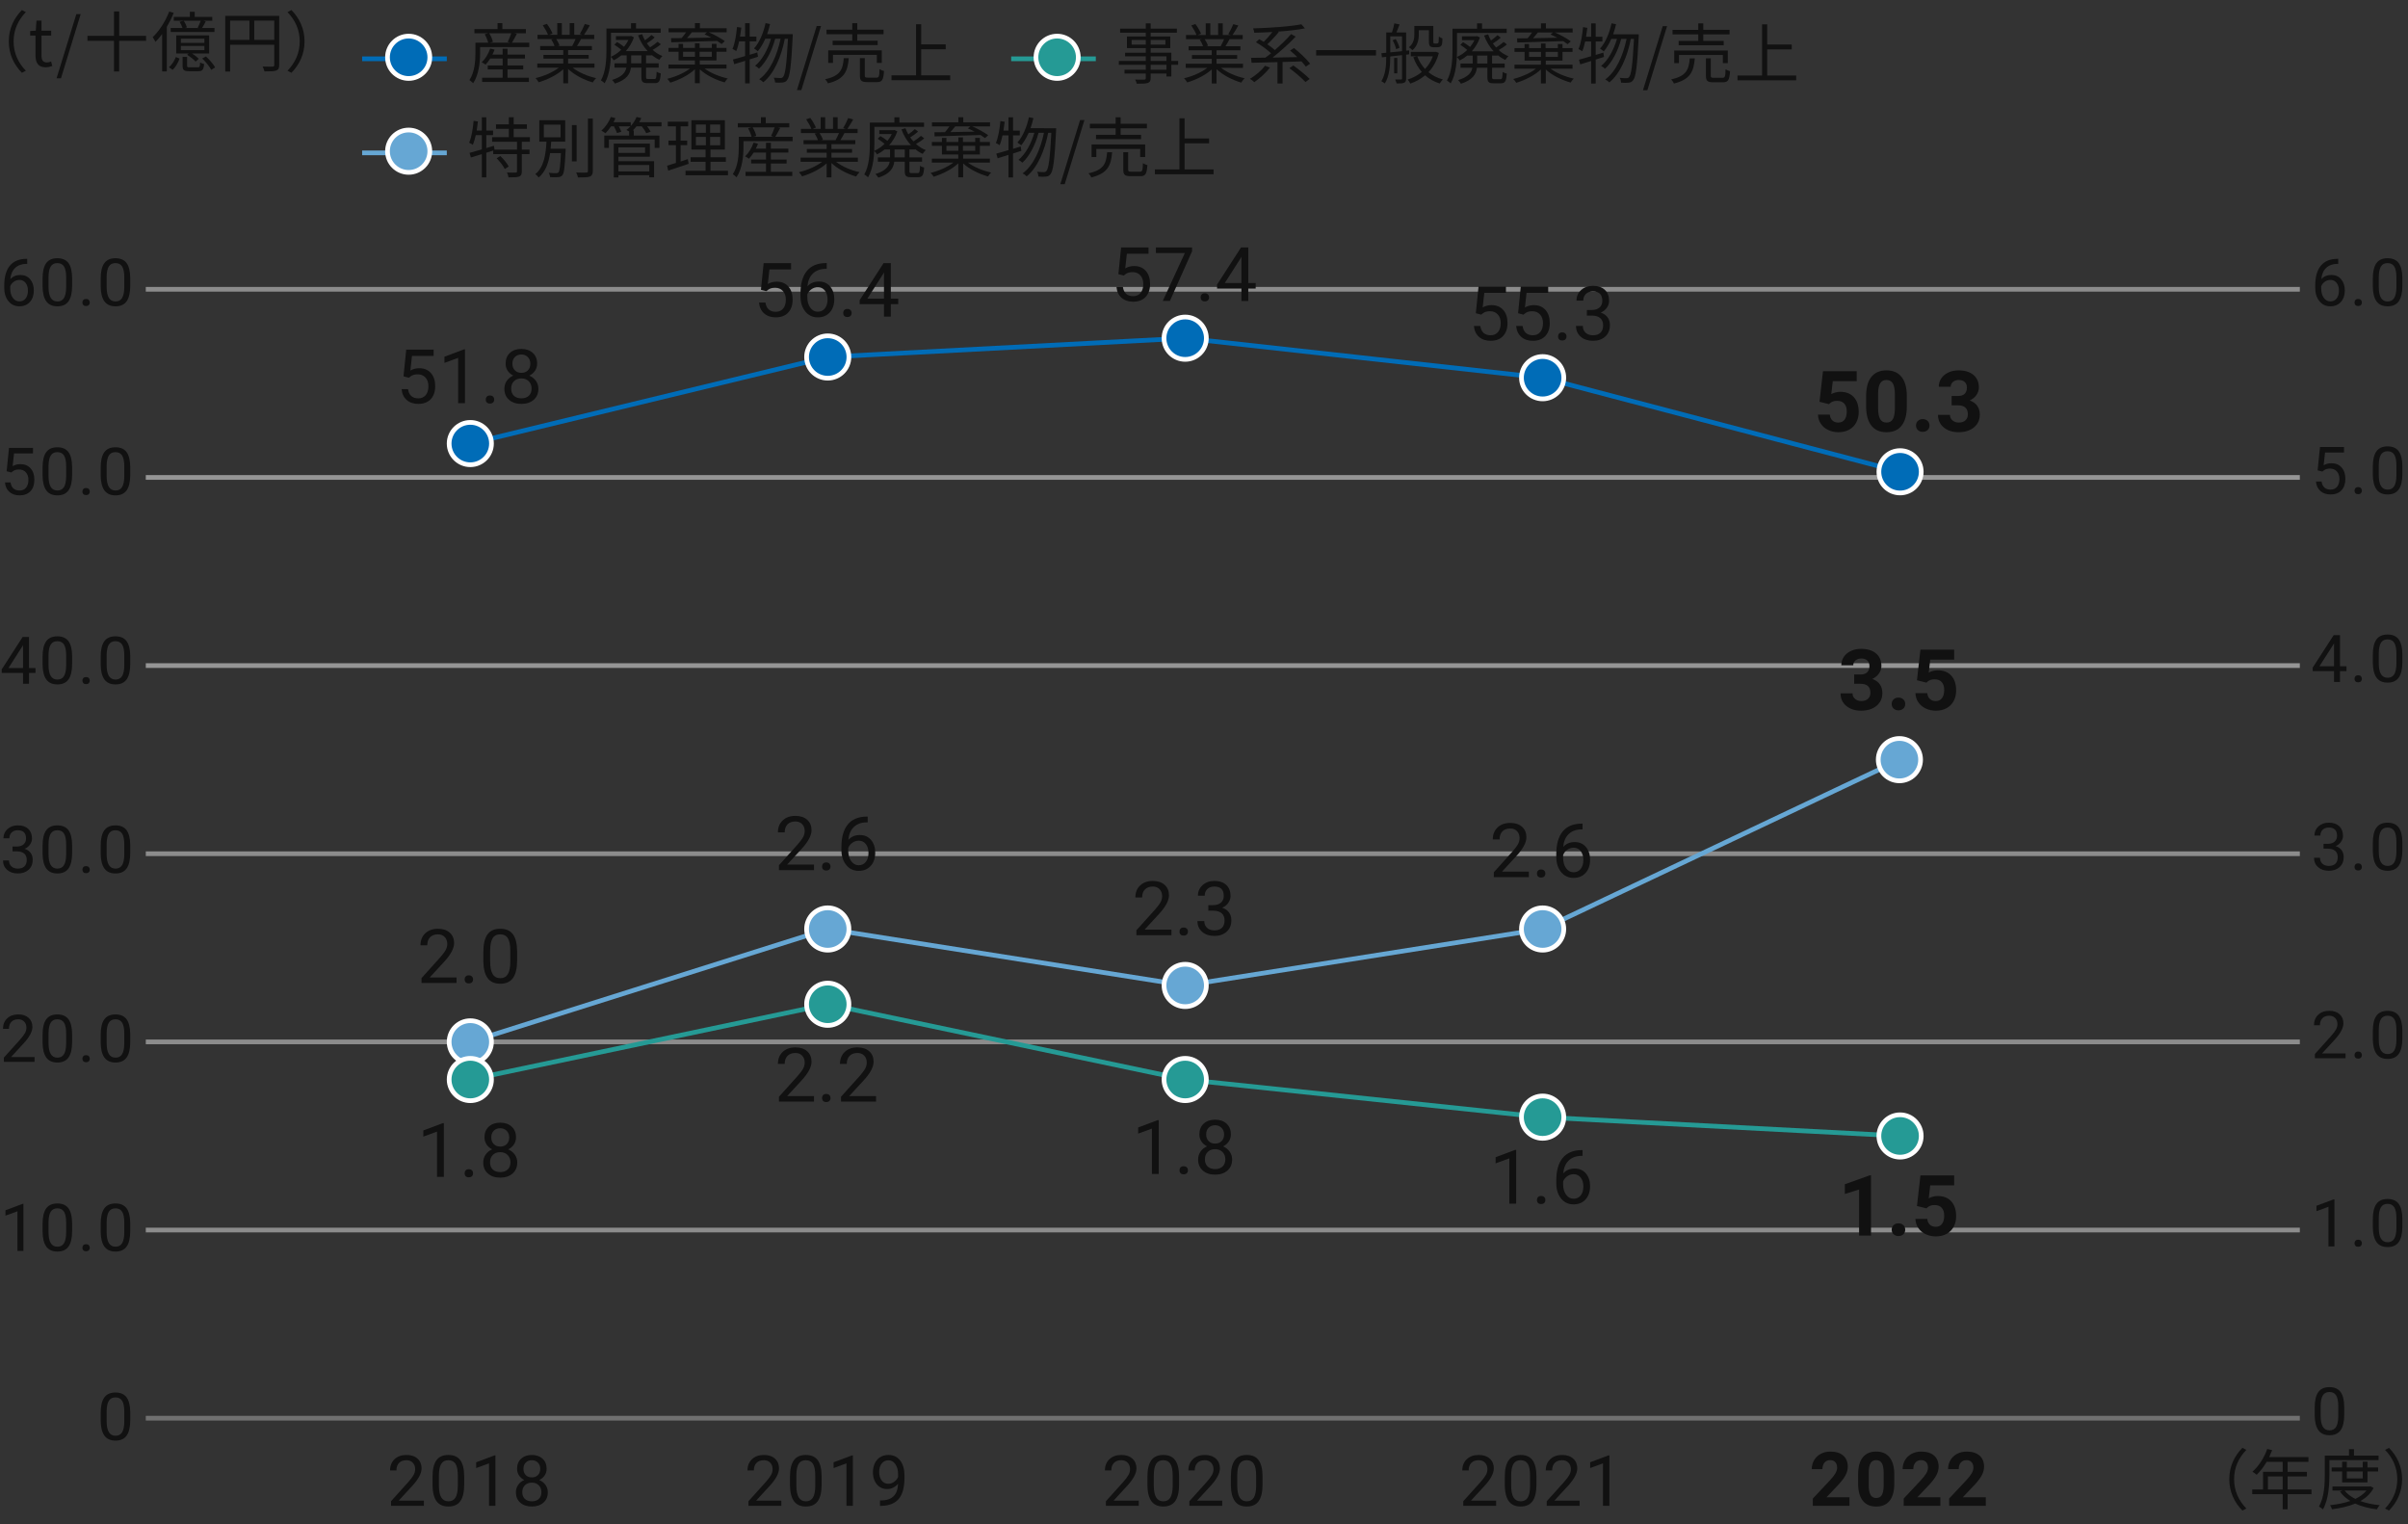 <?xml version="1.0" encoding="utf-8"?>
<!-- Generator: Adobe Illustrator 25.4.5, SVG Export Plug-In . SVG Version: 6.00 Build 0)  -->
<svg version="1.1" xmlns="http://www.w3.org/2000/svg" xmlns:xlink="http://www.w3.org/1999/xlink" x="0px" y="0px" width="512px"
	 height="324px" viewBox="0 0 512 324" enable-background="new 0 0 512 324" xml:space="preserve">
<rect x="0" y="0" width="512" height="324" fill="#333333" stroke="none"/>
<g id="LINE">
</g>
<g id="グラフ">
	
		<line id="線_3497_3_" opacity="0.66" fill="none" stroke="#C8C8C8" enable-background="new    " x1="31" y1="141.499" x2="489" y2="141.499"/>
	
		<line id="線_3078_3_" opacity="0.6" fill="none" stroke="#C8C8C8" enable-background="new    " x1="31" y1="221.499" x2="489" y2="221.499"/>
	
		<line id="線_3078_00000163047484545917555570000003967937436443083425_" opacity="0.6" fill="none" stroke="#C8C8C8" enable-background="new    " x1="31" y1="261.499" x2="489" y2="261.499"/>
	
		<line id="線_3497_00000025410332749310068720000004252687273284829360_" opacity="0.66" fill="none" stroke="#C8C8C8" enable-background="new    " x1="31" y1="101.499" x2="489" y2="101.499"/>
	
		<line id="線_3078_00000090278236562295113220000011842433819369938581_" opacity="0.6" fill="none" stroke="#C8C8C8" enable-background="new    " x1="31" y1="181.499" x2="489" y2="181.499"/>
	
		<line id="線_3080_3_" opacity="0.6" fill="none" stroke="#C8C8C8" enable-background="new    " x1="31" y1="61.499" x2="489" y2="61.499"/>
	<g enable-background="new    ">
		<path fill="#111111" d="M476.788,307.801l0.841,0.434c-1.611,1.667-2.605,3.74-2.605,6.233c0,2.494,0.994,4.566,2.605,6.233
			l-0.841,0.435c-1.681-1.709-2.788-3.937-2.788-6.668S475.107,309.51,476.788,307.801z"/>
		<path fill="#111111" d="M491.475,317.662h-5.07v3.207h-1.051v-3.207h-6.472v-1.009h2.298v-3.754h4.174v-2.129h-3.404
			c-0.63,1.078-1.373,2.03-2.129,2.759c-0.195-0.168-0.631-0.518-0.896-0.658c1.316-1.148,2.494-2.955,3.152-4.832l1.05,0.252
			c-0.196,0.49-0.42,0.994-0.644,1.471h8.348v1.009h-4.426v2.129h4.104v0.98h-4.104v2.773h5.07V317.662z M485.354,316.653v-2.773
			h-3.138v2.773H485.354z"/>
		<path fill="#111111" d="M495.291,310.406v3.054c0,2.157-0.168,5.309-1.373,7.424c-0.182-0.183-0.616-0.477-0.854-0.589
			c1.148-1.988,1.247-4.818,1.247-6.835v-4.007h5.141v-1.372h1.064v1.372h5.225v0.953H495.291z M504.689,316.331
			c-0.63,1.205-1.61,2.102-2.814,2.788c1.218,0.434,2.619,0.728,4.117,0.882c-0.224,0.21-0.49,0.616-0.602,0.883
			c-1.709-0.225-3.278-0.616-4.609-1.232c-1.484,0.616-3.193,0.994-4.93,1.204c-0.07-0.252-0.281-0.645-0.435-0.868
			c1.513-0.154,2.997-0.435,4.313-0.896c-0.896-0.532-1.639-1.205-2.199-2.003l0.561-0.211h-2.156v-0.854h7.914l0.182-0.043
			L504.689,316.331z M497.994,315.141v-2.312h-2.227v-0.854h2.227v-1.219h0.994v1.219h3.391v-1.219h1.008v1.219h2.256v0.854h-2.256
			v2.312H497.994z M498.526,316.877c0.532,0.715,1.317,1.303,2.27,1.779c0.966-0.462,1.793-1.036,2.367-1.779H498.526z
			 M498.988,312.829v1.471h3.391v-1.471H498.988z"/>
		<path fill="#111111" d="M507.961,321.136l-0.841-0.435c1.61-1.667,2.604-3.739,2.604-6.233c0-2.493-0.994-4.566-2.604-6.233
			l0.841-0.434c1.68,1.709,2.787,3.936,2.787,6.667S509.641,319.427,507.961,321.136z"/>
	</g>
	<g enable-background="new    ">
		<path fill="#111111" d="M110.949,30.131v1.681h1.639v0.953h-1.639v3.67c0,0.616-0.14,0.925-0.574,1.106
			c-0.435,0.154-1.177,0.168-2.255,0.168c-0.042-0.294-0.168-0.742-0.336-1.036c0.854,0.027,1.611,0.027,1.849,0.014
			c0.238-0.014,0.294-0.056,0.294-0.267v-3.655h-5.057v-0.757l-1.471,0.463v5.238h-0.952v-4.944l-2.325,0.714l-0.28-0.98
			c0.714-0.196,1.625-0.448,2.605-0.742v-3.025h-1.289c-0.168,0.771-0.378,1.484-0.63,2.059c-0.154-0.126-0.56-0.364-0.77-0.462
			c0.518-1.177,0.784-2.956,0.952-4.65l0.911,0.154c-0.07,0.644-0.168,1.288-0.266,1.919h1.093v-2.815h0.952v2.815h1.443v0.98
			h-1.443v2.745l1.625-0.49l0.126,0.826h4.777v-1.681h-5.295v-0.967h3.558v-1.778h-2.732v-0.953h2.732V24.92h1.036v1.513h2.802
			v0.953h-2.802v1.778h3.446v0.967H110.949z M106.383,33.171c0.687,0.658,1.457,1.583,1.779,2.227l-0.84,0.532
			c-0.294-0.644-1.051-1.597-1.723-2.283L106.383,33.171z"/>
		<path fill="#111111" d="M120.271,31.617c0,0-0.014,0.321-0.014,0.448c-0.168,3.487-0.308,4.762-0.687,5.196
			c-0.238,0.28-0.476,0.364-0.896,0.393c-0.35,0.042-1.037,0.027-1.709,0c-0.028-0.28-0.126-0.673-0.294-0.911
			c0.686,0.07,1.345,0.07,1.597,0.07c0.238,0,0.35-0.028,0.476-0.154c0.252-0.28,0.393-1.345,0.519-4.104h-2.297
			c-0.308,2.03-0.966,3.964-2.438,5.183c-0.14-0.225-0.462-0.561-0.714-0.715c1.905-1.513,2.241-4.37,2.381-6.905h-1.527v-4.553
			h5.505v4.553h-2.97c-0.028,0.49-0.07,0.994-0.126,1.499H120.271z M115.634,29.193h3.558v-2.689h-3.558V29.193z M122.61,34.306
			h-1.008v-7.704h1.008V34.306z M126.042,25.201v11.136c0,0.701-0.196,1.023-0.63,1.205c-0.462,0.168-1.247,0.182-2.521,0.182
			c-0.056-0.279-0.21-0.756-0.378-1.05c0.98,0.042,1.863,0.027,2.129,0.014c0.252,0,0.364-0.084,0.364-0.351V25.201H126.042z"/>
		<path fill="#111111" d="M140.658,26.854h-3.068c0.308,0.392,0.603,0.826,0.756,1.148l-0.952,0.322
			c-0.154-0.406-0.546-0.98-0.938-1.471h-1.121c-0.252,0.322-0.519,0.616-0.785,0.882h0.21v1.093h5.449v2.619h-1.009v-1.793h-9.735
			v1.793h-0.981v-2.619h5.281v-0.882c-0.196-0.127-0.42-0.253-0.575-0.322c0.309-0.225,0.603-0.477,0.869-0.771h-2.493
			c0.238,0.406,0.448,0.84,0.546,1.148l-0.924,0.28c-0.112-0.378-0.392-0.938-0.658-1.429h-0.603
			c-0.378,0.574-0.798,1.078-1.205,1.484c-0.196-0.154-0.602-0.434-0.854-0.561c0.84-0.728,1.597-1.82,2.017-2.913l0.967,0.252
			c-0.112,0.294-0.252,0.589-0.406,0.868h3.67v0.812c0.518-0.574,0.953-1.232,1.232-1.933l0.995,0.238
			c-0.126,0.294-0.266,0.603-0.434,0.882h4.749V26.854z M131.483,34.264h7.592v3.432h-1.022v-0.448h-6.569v0.476h-0.981v-7.199
			h7.676v2.787h-6.695V34.264z M131.483,31.322v1.191h5.673v-1.191H131.483z M131.483,35.077v1.358h6.569v-1.358H131.483z"/>
		<path fill="#111111" d="M146.422,34.824c-1.499,0.505-3.096,1.051-4.343,1.457l-0.238-1.051c0.518-0.153,1.163-0.35,1.877-0.588
			V30.86h-1.583v-0.967h1.583v-3.039h-1.737v-0.98h4.342v0.98h-1.611v3.039h1.4v0.967h-1.4v3.474l1.527-0.504L146.422,34.824z
			 M154.784,36.309v0.952h-9.021v-0.952h4.258V34.39h-3.18v-0.953h3.18v-1.639h-3.012v-6.233h7.116v6.233h-3.054v1.639h3.264v0.953
			h-3.264v1.919H154.784z M147.962,28.241h2.129v-1.766h-2.129V28.241z M147.962,30.888h2.129v-1.779h-2.129V30.888z
			 M153.131,26.475h-2.143v1.766h2.143V26.475z M153.131,29.109h-2.143v1.779h2.143V29.109z"/>
		<path fill="#111111" d="M168.532,29.081v0.925h-10.45v1.247c0,1.835-0.238,4.58-1.471,6.443c-0.154-0.183-0.588-0.532-0.799-0.658
			c1.135-1.737,1.275-4.133,1.275-5.785v-2.172h2.717c-0.126-0.518-0.42-1.246-0.742-1.807l0.714-0.196h-2.899v-0.896h4.917V24.92
			h1.022v1.261h5.001v0.896h-2.438l0.518,0.126c-0.35,0.658-0.728,1.359-1.05,1.877H168.532z M163.91,36.519h4.552v0.896h-9.945
			v-0.896h4.356v-1.765h-3.166v-0.841h3.166v-1.471h-2.633c-0.308,0.49-0.659,0.938-0.995,1.303
			c-0.168-0.141-0.588-0.393-0.812-0.505c0.771-0.728,1.429-1.82,1.793-2.913l0.938,0.224c-0.126,0.351-0.28,0.715-0.462,1.051
			h2.171v-1.246h1.037v1.246h3.712v0.841h-3.712v1.471h3.348v0.841h-3.348V36.519z M160.029,27.078
			c0.364,0.574,0.672,1.317,0.771,1.821l-0.63,0.182h4.272l-0.49-0.168c0.252-0.518,0.574-1.274,0.756-1.835H160.029z"/>
		<path fill="#111111" d="M177.755,34.39c1.275,1.008,3.208,1.835,5.001,2.213c-0.238,0.224-0.561,0.63-0.701,0.925
			c-1.877-0.532-3.922-1.583-5.267-2.872v3.054h-1.022v-2.983c-1.345,1.219-3.39,2.228-5.225,2.76
			c-0.14-0.267-0.448-0.659-0.672-0.883c1.737-0.393,3.684-1.232,4.945-2.213h-4.581v-0.883h5.533v-1.036h-4.216v-0.799h4.216V30.65
			h-4.917v-0.854h3.054c-0.126-0.42-0.406-0.98-0.687-1.4l0.491-0.099h-3.418V27.4h2.227c-0.196-0.561-0.687-1.4-1.106-2.031
			l0.882-0.294c0.476,0.631,0.98,1.499,1.191,2.06l-0.715,0.266h1.723V24.92h0.966V27.4h1.667V24.92h0.98V27.4h1.695l-0.519-0.168
			c0.364-0.588,0.812-1.499,1.064-2.129l1.065,0.28c-0.393,0.714-0.841,1.484-1.233,2.017h2.171v0.896h-2.802
			c-0.28,0.532-0.588,1.079-0.868,1.499h3.18v0.854h-5.071v1.022h4.384v0.799h-4.384v1.036h5.617v0.883H177.755z M174.268,28.296
			c0.294,0.435,0.588,1.022,0.7,1.401l-0.448,0.098h3.292l-0.14-0.042c0.238-0.406,0.519-0.98,0.714-1.457H174.268z"/>
		<path fill="#111111" d="M185.915,30.58c0,2.115-0.168,5.113-1.345,7.116c-0.168-0.168-0.588-0.49-0.799-0.603
			c1.065-1.877,1.177-4.553,1.177-6.527v-4.497h5.225v-1.134h1.064v1.134h5.239v0.896h-10.562V30.58z M193.366,31.77v1.695h2.689
			v0.91h-2.689v1.961c0,0.393,0.056,0.463,0.462,0.463h1.317c0.364,0,0.434-0.238,0.476-1.555c0.21,0.168,0.603,0.308,0.869,0.364
			c-0.098,1.639-0.364,2.059-1.233,2.059h-1.569c-1.05,0-1.316-0.266-1.316-1.331v-1.961h-2.228
			c-0.168,1.359-0.896,2.592-3.39,3.391c-0.126-0.211-0.406-0.589-0.616-0.771c2.157-0.659,2.843-1.598,3.04-2.62h-2.521v-0.91
			h2.591V31.77H188.1c-0.504,0.421-1.051,0.771-1.611,1.051c-0.14-0.21-0.406-0.574-0.603-0.742
			c0.771-0.336,1.541-0.854,2.199-1.499c-0.406-0.35-0.98-0.771-1.457-1.078l0.56-0.574c0.504,0.279,1.079,0.672,1.499,1.022
			c0.364-0.448,0.686-0.938,0.924-1.457h-2.647V27.68h3.04l0.182-0.042l0.603,0.294c-0.392,1.135-1.009,2.129-1.737,2.941h4.65
			c-0.869-0.938-1.569-2.087-2.031-3.361l0.854-0.252c0.168,0.448,0.364,0.882,0.603,1.303c0.504-0.337,1.037-0.771,1.387-1.121
			l0.686,0.519c-0.49,0.477-1.121,0.896-1.667,1.246c0.21,0.295,0.434,0.589,0.686,0.854c0.561-0.35,1.191-0.812,1.597-1.176
			l0.7,0.518c-0.518,0.448-1.177,0.883-1.751,1.205c0.616,0.561,1.317,1.009,2.073,1.303c-0.21,0.182-0.504,0.546-0.659,0.798
			c-0.574-0.266-1.12-0.616-1.625-1.022v0.084H193.366z M192.372,31.77h-2.171v1.695h2.171V31.77z"/>
		<path fill="#111111" d="M205.812,34.572c1.261,0.952,3.208,1.737,4.945,2.115c-0.238,0.183-0.532,0.574-0.672,0.826
			c-1.863-0.504-3.979-1.54-5.295-2.773v2.956h-1.037v-2.97c-1.303,1.247-3.418,2.297-5.239,2.844
			c-0.126-0.238-0.42-0.616-0.645-0.812c1.681-0.406,3.586-1.219,4.833-2.186h-4.566v-0.854h5.617v-0.868h-3.474V31h-2.143v-0.812
			h2.143v-0.869h0.953v0.869h2.536v-0.981h0.98v0.981h2.605v-0.869h0.994v0.869h2.129V31h-2.129v1.85h-3.558v0.868h5.687v0.854
			H205.812z M198.682,28.115c0.658,0,1.415,0,2.241-0.015c0.322-0.364,0.672-0.812,0.953-1.232h-3.712v-0.854h5.603V24.92h1.05
			v1.093h5.687v0.854h-3.782c1.218,0.519,2.619,1.316,3.39,1.877l-0.672,0.616c-0.252-0.196-0.588-0.42-0.953-0.658
			c-3.53,0.126-7.256,0.238-9.763,0.294L198.682,28.115z M201.231,32.065h2.536V31h-2.536V32.065z M203.108,26.868
			c-0.336,0.42-0.686,0.854-1.037,1.219c1.611-0.028,3.39-0.056,5.169-0.098c-0.49-0.253-0.98-0.49-1.443-0.687l0.519-0.435H203.108
			z M204.747,31v1.065h2.605V31H204.747z"/>
		<path fill="#111111" d="M215.399,32.625v5.099h-0.966v-4.79c-0.827,0.252-1.625,0.504-2.311,0.714l-0.28-0.994
			c0.714-0.196,1.611-0.435,2.591-0.742v-3.124h-1.275c-0.168,0.784-0.364,1.499-0.616,2.073c-0.182-0.126-0.574-0.378-0.798-0.462
			c0.532-1.191,0.798-2.956,0.966-4.665l0.911,0.154c-0.07,0.63-0.168,1.274-0.266,1.891h1.079v-2.843h0.966v2.843h1.429v1.009
			h-1.429v2.857l1.625-0.504l0.14,0.925L215.399,32.625z M224.56,27.26c0,0,0,0.406-0.014,0.532
			c-0.308,6.345-0.616,8.517-1.176,9.217c-0.266,0.364-0.546,0.49-0.967,0.532c-0.378,0.056-0.98,0.042-1.597,0
			c-0.014-0.309-0.112-0.742-0.294-1.022c0.63,0.056,1.191,0.07,1.471,0.07c0.224,0,0.364-0.057,0.518-0.238
			c0.448-0.49,0.756-2.563,1.037-8.11h-0.672c-0.7,3.67-2.241,7.396-4.566,9.245c-0.196-0.225-0.561-0.477-0.869-0.631
			c2.297-1.652,3.81-5.099,4.539-8.614h-1.148c-0.63,2.396-1.919,5.015-3.446,6.345c-0.196-0.21-0.532-0.448-0.826-0.602
			c1.485-1.163,2.731-3.502,3.376-5.743h-1.205c-0.462,1.022-0.994,1.947-1.597,2.661c-0.168-0.168-0.588-0.462-0.798-0.603
			c1.148-1.246,1.989-3.264,2.451-5.379l0.953,0.196c-0.168,0.742-0.378,1.457-0.616,2.144H224.56z"/>
		<path fill="#111111" d="M229.651,25.523h0.924l-4.188,13.63h-0.938L229.651,25.523z"/>
		<path fill="#111111" d="M236.47,32.373c-0.238,2.844-0.966,4.497-4.44,5.351c-0.084-0.266-0.364-0.672-0.588-0.882
			c3.208-0.687,3.768-2.045,3.964-4.469H236.47z M237.212,27.274h-5.477v-0.967h5.477v-1.372h1.064v1.372h5.589v0.967h-5.589v1.387
			h4.342v0.925h-9.581v-0.925h4.174V27.274z M242.437,33.381v-1.723h-9.329v1.723H232.1v-2.676h11.388v2.676H242.437z
			 M242.367,36.505c0.518,0,0.602-0.238,0.644-1.808c0.238,0.168,0.659,0.322,0.953,0.406c-0.126,1.877-0.406,2.354-1.499,2.354
			h-2.045c-1.261,0-1.583-0.309-1.583-1.387v-3.712h1.037v3.698c0,0.378,0.098,0.448,0.645,0.448H242.367z"/>
		<path fill="#111111" d="M258.034,36.015v1.036h-12.48v-1.036h5.225v-10.87h1.093v4.286h5.211v1.036h-5.211v5.548H258.034z"/>
	</g>
	<g enable-background="new    ">
		<path fill="#111111" d="M112.532,9.081v0.925h-10.45v1.247c0,1.835-0.238,4.58-1.471,6.443c-0.154-0.183-0.588-0.532-0.799-0.658
			c1.135-1.737,1.275-4.133,1.275-5.785V9.081h2.717c-0.126-0.518-0.42-1.246-0.742-1.807l0.714-0.196h-2.899V6.181h4.917V4.92
			h1.022v1.261h5.001v0.896h-2.438l0.518,0.126c-0.35,0.658-0.728,1.359-1.05,1.877H112.532z M107.909,16.519h4.552v0.896h-9.945
			v-0.896h4.356v-1.765h-3.166v-0.841h3.166v-1.471h-2.633c-0.308,0.49-0.659,0.938-0.995,1.303
			c-0.168-0.141-0.588-0.393-0.812-0.505c0.771-0.728,1.429-1.82,1.793-2.913l0.938,0.224c-0.126,0.351-0.28,0.715-0.462,1.051
			h2.171v-1.246h1.037v1.246h3.712v0.841h-3.712v1.471h3.348v0.841h-3.348V16.519z M104.029,7.078
			c0.364,0.574,0.672,1.317,0.771,1.821l-0.63,0.182h4.272l-0.49-0.168c0.252-0.518,0.574-1.274,0.756-1.835H104.029z"/>
		<path fill="#111111" d="M121.755,14.39c1.275,1.008,3.208,1.835,5.001,2.213c-0.238,0.224-0.561,0.63-0.701,0.925
			c-1.877-0.532-3.922-1.583-5.267-2.872v3.054h-1.022v-2.983c-1.345,1.219-3.39,2.228-5.225,2.76
			c-0.14-0.267-0.448-0.659-0.672-0.883c1.737-0.393,3.684-1.232,4.945-2.213h-4.581v-0.883h5.533v-1.036h-4.216v-0.799h4.216V10.65
			h-4.917V9.795h3.054c-0.126-0.42-0.406-0.98-0.687-1.4l0.491-0.099h-3.418V7.4h2.227c-0.196-0.561-0.687-1.4-1.106-2.031
			l0.882-0.294c0.476,0.631,0.98,1.499,1.191,2.06L116.768,7.4h1.723V4.92h0.966V7.4h1.667V4.92h0.98V7.4h1.695l-0.519-0.168
			c0.364-0.588,0.812-1.499,1.064-2.129l1.065,0.28c-0.393,0.714-0.841,1.484-1.233,2.017h2.171v0.896h-2.802
			c-0.28,0.532-0.588,1.079-0.868,1.499h3.18v0.854h-5.071v1.022h4.384v0.799h-4.384v1.036h5.617v0.883H121.755z M118.267,8.296
			c0.294,0.435,0.588,1.022,0.7,1.401l-0.448,0.098h3.292l-0.14-0.042c0.238-0.406,0.519-0.98,0.714-1.457H118.267z"/>
		<path fill="#111111" d="M129.914,10.58c0,2.115-0.168,5.113-1.345,7.116c-0.168-0.168-0.588-0.49-0.799-0.603
			c1.065-1.877,1.177-4.553,1.177-6.527V6.069h5.225V4.935h1.064v1.134h5.239v0.896h-10.562V10.58z M137.366,11.77v1.695h2.689v0.91
			h-2.689v1.961c0,0.393,0.056,0.463,0.462,0.463h1.317c0.364,0,0.434-0.238,0.476-1.555c0.21,0.168,0.603,0.308,0.869,0.364
			c-0.098,1.639-0.364,2.059-1.233,2.059h-1.569c-1.05,0-1.316-0.266-1.316-1.331v-1.961h-2.228
			c-0.168,1.359-0.896,2.592-3.39,3.391c-0.126-0.211-0.406-0.589-0.616-0.771c2.157-0.659,2.843-1.598,3.04-2.62h-2.521v-0.91
			h2.591V11.77h-1.148c-0.504,0.421-1.051,0.771-1.611,1.051c-0.14-0.21-0.406-0.574-0.603-0.742
			c0.771-0.336,1.541-0.854,2.199-1.499c-0.406-0.35-0.98-0.771-1.457-1.078l0.56-0.574c0.504,0.279,1.079,0.672,1.499,1.022
			c0.364-0.448,0.686-0.938,0.924-1.457h-2.647V7.68h3.04l0.182-0.042l0.603,0.294c-0.392,1.135-1.009,2.129-1.737,2.941h4.65
			c-0.869-0.938-1.569-2.087-2.031-3.361l0.854-0.252c0.168,0.448,0.364,0.882,0.603,1.303c0.504-0.337,1.037-0.771,1.387-1.121
			l0.686,0.519c-0.49,0.477-1.121,0.896-1.667,1.246c0.21,0.295,0.434,0.589,0.686,0.854c0.561-0.35,1.191-0.812,1.597-1.176
			l0.7,0.518c-0.518,0.448-1.177,0.883-1.751,1.205c0.616,0.561,1.317,1.009,2.073,1.303c-0.21,0.182-0.504,0.546-0.659,0.798
			c-0.574-0.266-1.12-0.616-1.625-1.022v0.084H137.366z M136.372,11.77H134.2v1.695h2.171V11.77z"/>
		<path fill="#111111" d="M149.811,14.572c1.261,0.952,3.208,1.737,4.945,2.115c-0.238,0.183-0.532,0.574-0.672,0.826
			c-1.863-0.504-3.979-1.54-5.295-2.773v2.956h-1.037v-2.97c-1.303,1.247-3.418,2.297-5.239,2.844
			c-0.126-0.238-0.42-0.616-0.645-0.812c1.681-0.406,3.586-1.219,4.833-2.186h-4.566v-0.854h5.617v-0.868h-3.474V11h-2.143v-0.812
			h2.143V9.319h0.953v0.869h2.536V9.207h0.98v0.981h2.605V9.319h0.994v0.869h2.129V11h-2.129v1.85h-3.558v0.868h5.687v0.854H149.811
			z M142.681,8.115c0.658,0,1.415,0,2.241-0.015c0.322-0.364,0.672-0.812,0.953-1.232h-3.712V6.013h5.603V4.92h1.05v1.093h5.687
			v0.854h-3.782c1.218,0.519,2.619,1.316,3.39,1.877l-0.672,0.616c-0.252-0.196-0.588-0.42-0.953-0.658
			c-3.53,0.126-7.256,0.238-9.763,0.294L142.681,8.115z M145.23,12.065h2.536V11h-2.536V12.065z M147.107,6.868
			c-0.336,0.42-0.686,0.854-1.037,1.219c1.611-0.028,3.39-0.056,5.169-0.098c-0.49-0.253-0.98-0.49-1.443-0.687l0.519-0.435H147.107
			z M148.747,11v1.065h2.605V11H148.747z"/>
		<path fill="#111111" d="M159.398,12.625v5.099h-0.966v-4.79c-0.827,0.252-1.625,0.504-2.311,0.714l-0.28-0.994
			c0.714-0.196,1.611-0.435,2.591-0.742V8.787h-1.275c-0.168,0.784-0.364,1.499-0.616,2.073c-0.182-0.126-0.574-0.378-0.798-0.462
			c0.532-1.191,0.798-2.956,0.966-4.665l0.911,0.154c-0.07,0.63-0.168,1.274-0.266,1.891h1.079V4.935h0.966v2.843h1.429v1.009
			h-1.429v2.857l1.625-0.504l0.14,0.925L159.398,12.625z M168.56,7.26c0,0,0,0.406-0.014,0.532
			c-0.308,6.345-0.616,8.517-1.176,9.217c-0.266,0.364-0.546,0.49-0.967,0.532c-0.378,0.056-0.98,0.042-1.597,0
			c-0.014-0.309-0.112-0.742-0.294-1.022c0.63,0.056,1.191,0.07,1.471,0.07c0.224,0,0.364-0.057,0.518-0.238
			c0.448-0.49,0.756-2.563,1.037-8.11h-0.672c-0.7,3.67-2.241,7.396-4.566,9.245c-0.196-0.225-0.561-0.477-0.869-0.631
			c2.297-1.652,3.81-5.099,4.539-8.614h-1.148c-0.63,2.396-1.919,5.015-3.446,6.345c-0.196-0.21-0.532-0.448-0.826-0.602
			c1.485-1.163,2.731-3.502,3.376-5.743h-1.205c-0.462,1.022-0.994,1.947-1.597,2.661c-0.168-0.168-0.588-0.462-0.798-0.603
			c1.148-1.246,1.989-3.264,2.451-5.379l0.953,0.196c-0.168,0.742-0.378,1.457-0.616,2.144H168.56z"/>
		<path fill="#111111" d="M173.651,5.523h0.924l-4.188,13.63h-0.938L173.651,5.523z"/>
		<path fill="#111111" d="M180.469,12.373c-0.238,2.844-0.966,4.497-4.44,5.351c-0.084-0.266-0.364-0.672-0.588-0.882
			c3.208-0.687,3.768-2.045,3.964-4.469H180.469z M181.212,7.274h-5.477V6.307h5.477V4.935h1.064v1.372h5.589v0.967h-5.589v1.387
			h4.342v0.925h-9.581V8.661h4.174V7.274z M186.437,13.381v-1.723h-9.329v1.723h-1.008v-2.676h11.388v2.676H186.437z
			 M186.367,16.505c0.518,0,0.602-0.238,0.644-1.808c0.238,0.168,0.659,0.322,0.953,0.406c-0.126,1.877-0.406,2.354-1.499,2.354
			h-2.045c-1.261,0-1.583-0.309-1.583-1.387v-3.712h1.037v3.698c0,0.378,0.098,0.448,0.645,0.448H186.367z"/>
		<path fill="#111111" d="M202.033,16.015v1.036h-12.48v-1.036h5.225V5.145h1.093v4.286h5.211v1.036h-5.211v5.548H202.033z"/>
	</g>
	<line id="線_3606_1_" fill="none" stroke="#66A7D4" x1="77" y1="32.5" x2="95" y2="32.5"/>
	<g id="楕円形_566_1_" transform="translate(380.5 3695)">
		<circle fill="#66A7D4" cx="-293.61" cy="-3662.855" r="4.5"/>
		<circle fill="#66A7D4" stroke="#FFFFFF" cx="-293.61" cy="-3662.855" r="4.5"/>
	</g>
	<g enable-background="new    ">
		<path fill="#111111" d="M250.5,13.781h-1.443v2.479h-1.037v-0.631h-3.362v0.967c0,0.645-0.196,0.883-0.616,1.036
			c-0.434,0.154-1.163,0.169-2.325,0.169c-0.056-0.267-0.224-0.645-0.364-0.883c0.84,0.028,1.681,0.014,1.919,0.014
			c0.266-0.014,0.35-0.098,0.35-0.336v-0.967h-4.524v-0.798h4.524v-1.051h-5.729v-0.826h5.729v-0.981h-4.398v-0.77h4.398v-0.98
			h-4.006V7.757h4.006V6.945h-5.463V6.09h5.463V4.97h1.037v1.12h5.575v0.854h-5.575v0.812h4.174v2.466h-4.174v0.98h4.398v1.751
			h1.443V13.781z M243.622,9.495V8.486h-3.012v1.009H243.622z M244.659,8.486v1.009h3.138V8.486H244.659z M244.659,12.955h3.362
			v-0.981h-3.362V12.955z M248.021,13.781h-3.362v1.051h3.362V13.781z"/>
		<path fill="#111111" d="M259.639,14.425c1.275,1.008,3.208,1.835,5.001,2.213c-0.238,0.224-0.561,0.63-0.701,0.925
			c-1.877-0.532-3.922-1.583-5.267-2.872v3.054h-1.022v-2.983c-1.345,1.219-3.39,2.228-5.225,2.76
			c-0.14-0.267-0.448-0.659-0.672-0.883c1.737-0.393,3.684-1.232,4.945-2.213h-4.581v-0.883h5.533v-1.036h-4.216v-0.799h4.216
			v-1.022h-4.917V9.831h3.054c-0.126-0.42-0.406-0.98-0.687-1.4l0.491-0.099h-3.418V7.435h2.227c-0.196-0.561-0.687-1.4-1.106-2.031
			l0.882-0.294c0.476,0.631,0.98,1.499,1.191,2.06l-0.715,0.266h1.723V4.956h0.966v2.479h1.667V4.956h0.98v2.479h1.695l-0.519-0.168
			c0.364-0.588,0.812-1.499,1.064-2.129l1.065,0.28c-0.393,0.714-0.841,1.484-1.233,2.017h2.171v0.896h-2.802
			c-0.28,0.532-0.588,1.079-0.868,1.499h3.18v0.854h-5.071v1.022h4.384v0.799h-4.384v1.036h5.617v0.883H259.639z M256.151,8.332
			c0.294,0.435,0.588,1.022,0.7,1.401l-0.448,0.098h3.292l-0.14-0.042c0.238-0.406,0.519-0.98,0.714-1.457H256.151z"/>
		<path fill="#111111" d="M270.025,14.369c-0.896,1.148-2.213,2.34-3.334,3.096c-0.21-0.21-0.644-0.56-0.924-0.714
			c1.177-0.687,2.437-1.737,3.208-2.773L270.025,14.369z M277.646,14.159c-0.224-0.322-0.546-0.7-0.925-1.106
			c-1.331,0.042-2.689,0.084-4.02,0.126v4.566h-1.079v-4.538c-2.087,0.056-4.02,0.098-5.505,0.14l-0.112-1.051
			c0.868-0.014,1.919-0.027,3.053-0.042c0.393-0.28,0.785-0.588,1.205-0.924c-0.812-0.771-2.102-1.709-3.222-2.354l0.701-0.645
			c0.308,0.168,0.63,0.364,0.953,0.561c0.616-0.589,1.316-1.387,1.849-2.087c-1.303,0.069-2.619,0.126-3.852,0.153
			c-0.014-0.266-0.154-0.672-0.252-0.924c3.586-0.099,7.872-0.393,10.268-0.869l0.756,0.869c-1.569,0.308-3.6,0.532-5.715,0.687
			l0.154,0.084c-0.714,0.882-1.639,1.877-2.438,2.605c0.603,0.406,1.177,0.84,1.597,1.232c1.274-1.106,2.549-2.34,3.46-3.39
			l0.98,0.532c-1.401,1.471-3.278,3.165-4.917,4.454c1.667-0.028,3.474-0.07,5.253-0.098c-0.504-0.505-1.037-0.98-1.541-1.401
			l0.84-0.532c1.219,0.98,2.717,2.382,3.432,3.334L277.646,14.159z M274.998,13.92c1.177,0.841,2.704,2.073,3.474,2.872l-0.91,0.645
			c-0.701-0.785-2.199-2.06-3.404-2.942L274.998,13.92z"/>
		<path fill="#111111" d="M292.57,10.657v1.135h-12.719v-1.135H292.57z"/>
		<path fill="#111111" d="M298.978,11.624v5.07c0,0.477-0.098,0.743-0.42,0.896c-0.322,0.141-0.812,0.154-1.611,0.154
			c-0.042-0.224-0.182-0.616-0.308-0.84h1.232c0.168,0,0.238-0.043,0.238-0.211v-4.973c-0.869,0.099-1.723,0.196-2.507,0.28
			c0,1.779-0.154,4.188-1.163,5.743c-0.14-0.154-0.519-0.378-0.729-0.477c0.925-1.471,1.037-3.529,1.037-5.183l-0.911,0.099
			l-0.112-0.869l1.022-0.098V6.889h1.219c0.196-0.589,0.42-1.373,0.504-1.919l1.12,0.224c-0.224,0.574-0.462,1.19-0.672,1.695h2.059
			v3.894l0.645-0.069l0.014,0.826L298.978,11.624z M295.602,11.133c0.771-0.07,1.625-0.168,2.507-0.252V7.729h-2.507V11.133z
			 M296.75,8.303c0.378,0.561,0.701,1.345,0.812,1.863l-0.714,0.294c-0.098-0.532-0.406-1.316-0.742-1.904L296.75,8.303z
			 M297.101,15.587h-0.672V12.31h0.672V15.587z M305.939,11.246c-0.435,1.694-1.219,3.054-2.213,4.104
			c0.854,0.701,1.877,1.233,3.054,1.541c-0.211,0.196-0.505,0.603-0.645,0.854c-1.205-0.364-2.256-0.952-3.124-1.736
			c-0.925,0.784-2.003,1.372-3.151,1.765c-0.099-0.252-0.364-0.658-0.561-0.868c1.093-0.322,2.129-0.869,3.012-1.611
			c-0.771-0.883-1.373-1.933-1.807-3.138l0.784-0.183h-1.317v-0.938h5.142l0.182-0.027L305.939,11.246z M301.667,7.337
			c0,1.078-0.238,2.438-1.358,3.334c-0.154-0.183-0.532-0.505-0.742-0.617c1.008-0.784,1.162-1.849,1.162-2.745V5.516h4.034v3.208
			c0,0.266,0,0.42,0.056,0.462c0.057,0.056,0.141,0.07,0.238,0.07h0.379c0.126,0,0.252-0.015,0.308-0.057
			c0.056-0.027,0.112-0.126,0.141-0.294c0.027-0.196,0.042-0.603,0.056-1.135c0.182,0.169,0.519,0.322,0.756,0.406
			c0,0.505-0.042,1.106-0.126,1.303c-0.084,0.238-0.224,0.379-0.406,0.463c-0.153,0.084-0.42,0.111-0.63,0.111h-0.7
			c-0.252,0-0.561-0.056-0.757-0.224c-0.182-0.183-0.252-0.406-0.252-1.163V6.426h-2.157V7.337z M301.345,11.973
			c0.378,1.009,0.938,1.92,1.653,2.689c0.714-0.742,1.288-1.652,1.667-2.689H301.345z"/>
		<path fill="#111111" d="M309.798,10.615c0,2.115-0.168,5.113-1.345,7.116c-0.168-0.168-0.588-0.49-0.799-0.603
			c1.065-1.877,1.177-4.553,1.177-6.527V6.104h5.226V4.97h1.064v1.134h5.238V7h-10.562V10.615z M317.25,11.805V13.5h2.689v0.91
			h-2.689v1.961c0,0.393,0.056,0.463,0.462,0.463h1.317c0.364,0,0.434-0.238,0.476-1.555c0.21,0.168,0.603,0.308,0.869,0.364
			c-0.099,1.639-0.364,2.059-1.233,2.059h-1.568c-1.051,0-1.316-0.266-1.316-1.331v-1.961h-2.228
			c-0.168,1.359-0.896,2.592-3.39,3.391c-0.126-0.211-0.406-0.589-0.616-0.771c2.156-0.659,2.843-1.598,3.039-2.62h-2.521V13.5
			h2.592v-1.695h-1.148c-0.505,0.421-1.051,0.771-1.611,1.051c-0.14-0.21-0.406-0.574-0.603-0.742
			c0.771-0.336,1.541-0.854,2.199-1.499c-0.406-0.35-0.98-0.771-1.456-1.078l0.56-0.574c0.505,0.279,1.079,0.672,1.499,1.022
			c0.364-0.448,0.687-0.938,0.925-1.457h-2.647V7.715h3.039l0.183-0.042l0.603,0.294c-0.393,1.135-1.009,2.129-1.737,2.941h4.65
			c-0.868-0.938-1.568-2.087-2.031-3.361l0.854-0.252c0.168,0.448,0.364,0.882,0.603,1.303c0.504-0.337,1.037-0.771,1.387-1.121
			l0.687,0.519c-0.49,0.477-1.121,0.896-1.667,1.246c0.21,0.295,0.435,0.589,0.687,0.854c0.561-0.35,1.19-0.812,1.597-1.176
			l0.7,0.518c-0.518,0.448-1.177,0.883-1.751,1.205c0.616,0.561,1.317,1.009,2.073,1.303c-0.21,0.182-0.504,0.546-0.658,0.798
			c-0.574-0.266-1.12-0.616-1.625-1.022v0.084H317.25z M316.256,11.805h-2.172V13.5h2.172V11.805z"/>
		<path fill="#111111" d="M329.695,14.607c1.261,0.952,3.207,1.737,4.944,2.115c-0.238,0.183-0.532,0.574-0.672,0.826
			c-1.863-0.504-3.979-1.54-5.295-2.773v2.956h-1.037v-2.97c-1.303,1.247-3.418,2.297-5.238,2.844
			c-0.126-0.238-0.421-0.616-0.645-0.812c1.681-0.406,3.586-1.219,4.832-2.186h-4.566v-0.854h5.617v-0.868h-3.474v-1.85h-2.144
			v-0.812h2.144V9.354h0.952v0.869h2.536V9.242h0.98v0.981h2.605V9.354h0.994v0.869h2.129v0.812h-2.129v1.85h-3.558v0.868h5.687
			v0.854H329.695z M322.565,8.15c0.658,0,1.415,0,2.241-0.015c0.322-0.364,0.672-0.812,0.952-1.232h-3.712V6.048h5.604V4.956h1.05
			v1.093h5.688v0.854h-3.782c1.219,0.519,2.619,1.316,3.39,1.877l-0.672,0.616c-0.252-0.196-0.589-0.42-0.953-0.658
			c-3.529,0.126-7.256,0.238-9.763,0.294L322.565,8.15z M325.114,12.1h2.536v-1.065h-2.536V12.1z M326.991,6.903
			c-0.336,0.42-0.686,0.854-1.036,1.219c1.611-0.028,3.39-0.056,5.169-0.098c-0.49-0.253-0.98-0.49-1.443-0.687l0.519-0.435H326.991
			z M328.631,11.035V12.1h2.605v-1.065H328.631z"/>
		<path fill="#111111" d="M339.282,12.66v5.099h-0.966v-4.79c-0.827,0.252-1.625,0.504-2.312,0.714l-0.28-0.994
			c0.715-0.196,1.611-0.435,2.592-0.742V8.822h-1.275c-0.168,0.784-0.363,1.499-0.616,2.073c-0.182-0.126-0.574-0.378-0.798-0.462
			c0.532-1.191,0.798-2.956,0.966-4.665l0.911,0.154c-0.07,0.63-0.168,1.274-0.267,1.891h1.079V4.97h0.966v2.843h1.43v1.009h-1.43
			v2.857l1.625-0.504l0.141,0.925L339.282,12.66z M348.443,7.295c0,0,0,0.406-0.014,0.532c-0.309,6.345-0.616,8.517-1.177,9.217
			c-0.266,0.364-0.546,0.49-0.967,0.532c-0.378,0.056-0.98,0.042-1.597,0c-0.014-0.309-0.112-0.742-0.294-1.022
			c0.63,0.056,1.19,0.07,1.471,0.07c0.225,0,0.364-0.057,0.519-0.238c0.448-0.49,0.756-2.563,1.036-8.11h-0.672
			c-0.7,3.67-2.241,7.396-4.566,9.245c-0.196-0.225-0.561-0.477-0.869-0.631c2.298-1.652,3.811-5.099,4.539-8.614h-1.148
			c-0.631,2.396-1.92,5.015-3.446,6.345c-0.196-0.21-0.532-0.448-0.826-0.602c1.484-1.163,2.731-3.502,3.376-5.743h-1.205
			c-0.462,1.022-0.994,1.947-1.597,2.661c-0.168-0.168-0.589-0.462-0.799-0.603c1.148-1.246,1.989-3.264,2.451-5.379l0.953,0.196
			c-0.168,0.742-0.379,1.457-0.616,2.144H348.443z"/>
		<path fill="#111111" d="M353.535,5.558h0.924l-4.188,13.63h-0.938L353.535,5.558z"/>
		<path fill="#111111" d="M360.354,12.408c-0.238,2.844-0.967,4.497-4.44,5.351c-0.084-0.266-0.364-0.672-0.589-0.882
			c3.208-0.687,3.769-2.045,3.965-4.469H360.354z M361.096,7.309h-5.477V6.342h5.477V4.97h1.064v1.372h5.589v0.967h-5.589v1.387
			h4.343v0.925h-9.581V8.696h4.174V7.309z M366.32,13.417v-1.723h-9.329v1.723h-1.008v-2.676h11.388v2.676H366.32z M366.251,16.541
			c0.518,0,0.602-0.238,0.644-1.808c0.238,0.168,0.659,0.322,0.953,0.406c-0.126,1.877-0.406,2.354-1.499,2.354h-2.045
			c-1.261,0-1.583-0.309-1.583-1.387v-3.712h1.036v3.698c0,0.378,0.099,0.448,0.645,0.448H366.251z"/>
		<path fill="#111111" d="M381.917,16.05v1.036h-12.48V16.05h5.225V5.18h1.093v4.286h5.211v1.036h-5.211v5.548H381.917z"/>
	</g>
	
		<line id="線_3606_00000177464100819733772170000010142403911727918977_" fill="none" stroke="#259A95" x1="215" y1="12.5" x2="233" y2="12.5"/>
	<g id="楕円形_566_00000130649154471654984850000008013911983974876553_" transform="translate(380.5 3695)">
		<circle fill="#259A95" cx="-155.727" cy="-3682.82" r="4.5"/>
		<circle fill="none" stroke="#FFFFFF" cx="-155.727" cy="-3682.82" r="4.5"/>
	</g>
	
		<line id="線_3606_00000087413287142757287270000010534497447144962972_" fill="none" stroke="#006CB7" x1="77" y1="12.5" x2="95" y2="12.5"/>
	<circle fill="#006CB7" cx="86.89" cy="12.18" r="4.5"/>
	<circle fill="none" stroke="#FFFFFF" cx="86.89" cy="12.18" r="4.5"/>
	<g enable-background="new    ">
		<path fill="#111111" d="M6.166,142.024h1.381v1.032H6.166v2.311H4.895v-2.311H0.362v-0.745l4.457-6.897h1.347V142.024z
			 M1.798,142.024h3.097v-4.881l-0.15,0.273L1.798,142.024z"/>
		<path fill="#111111" d="M15.335,141.122c0,1.481-0.253,2.582-0.759,3.302s-1.296,1.08-2.372,1.08
			c-1.062,0-1.848-0.352-2.358-1.057c-0.51-0.703-0.775-1.755-0.793-3.154v-1.688c0-1.463,0.253-2.55,0.759-3.261
			s1.299-1.066,2.379-1.066c1.071,0,1.859,0.343,2.365,1.029c0.506,0.686,0.766,1.744,0.779,3.175V141.122z M14.071,139.392
			c0-1.071-0.15-1.852-0.451-2.342c-0.301-0.489-0.777-0.734-1.429-0.734c-0.647,0-1.119,0.244-1.415,0.731
			s-0.449,1.237-0.458,2.249v2.023c0,1.075,0.156,1.869,0.468,2.383c0.312,0.512,0.785,0.769,1.418,0.769
			c0.625,0,1.088-0.241,1.391-0.725s0.461-1.244,0.475-2.283V139.392z"/>
		<path fill="#111111" d="M17.519,144.704c0-0.219,0.065-0.401,0.195-0.547s0.325-0.219,0.584-0.219s0.457,0.073,0.591,0.219
			s0.202,0.328,0.202,0.547c0,0.21-0.067,0.385-0.202,0.526s-0.332,0.212-0.591,0.212s-0.455-0.07-0.584-0.212
			S17.519,144.914,17.519,144.704z"/>
		<path fill="#111111" d="M27.693,141.122c0,1.481-0.253,2.582-0.759,3.302s-1.296,1.08-2.372,1.08
			c-1.062,0-1.848-0.352-2.358-1.057c-0.51-0.703-0.775-1.755-0.793-3.154v-1.688c0-1.463,0.253-2.55,0.759-3.261
			s1.299-1.066,2.379-1.066c1.071,0,1.859,0.343,2.365,1.029c0.506,0.686,0.766,1.744,0.779,3.175V141.122z M26.429,139.392
			c0-1.071-0.15-1.852-0.451-2.342c-0.301-0.489-0.777-0.734-1.429-0.734c-0.647,0-1.119,0.244-1.415,0.731
			s-0.449,1.237-0.458,2.249v2.023c0,1.075,0.156,1.869,0.468,2.383c0.312,0.512,0.785,0.769,1.418,0.769
			c0.625,0,1.088-0.241,1.391-0.725s0.461-1.244,0.475-2.283V139.392z"/>
	</g>
	<g enable-background="new    ">
		<path fill="#111111" d="M1.408,100.185l0.506-4.963h5.1v1.169H2.987l-0.301,2.714c0.488-0.287,1.042-0.431,1.661-0.431
			c0.907,0,1.627,0.3,2.16,0.899c0.533,0.599,0.8,1.409,0.8,2.43c0,1.025-0.277,1.833-0.831,2.424
			c-0.554,0.59-1.327,0.885-2.321,0.885c-0.879,0-1.597-0.244-2.153-0.731s-0.873-1.162-0.95-2.023h1.196
			c0.078,0.569,0.28,0.999,0.608,1.288c0.328,0.29,0.761,0.435,1.299,0.435c0.588,0,1.049-0.2,1.384-0.602s0.502-0.955,0.502-1.661
			c0-0.665-0.181-1.199-0.543-1.604c-0.362-0.402-0.844-0.604-1.446-0.604c-0.551,0-0.984,0.121-1.299,0.362l-0.335,0.273
			L1.408,100.185z"/>
		<path fill="#111111" d="M15.335,100.93c0,1.481-0.253,2.582-0.759,3.302s-1.296,1.08-2.372,1.08c-1.062,0-1.848-0.352-2.358-1.057
			c-0.51-0.703-0.775-1.755-0.793-3.154v-1.688c0-1.463,0.253-2.55,0.759-3.261s1.299-1.066,2.379-1.066
			c1.071,0,1.859,0.343,2.365,1.029c0.506,0.686,0.766,1.744,0.779,3.175V100.93z M14.071,99.201c0-1.071-0.15-1.852-0.451-2.342
			c-0.301-0.489-0.777-0.734-1.429-0.734c-0.647,0-1.119,0.244-1.415,0.731s-0.449,1.237-0.458,2.249v2.023
			c0,1.075,0.156,1.869,0.468,2.383c0.312,0.512,0.785,0.769,1.418,0.769c0.625,0,1.088-0.241,1.391-0.725s0.461-1.244,0.475-2.283
			V99.201z"/>
		<path fill="#111111" d="M17.519,104.512c0-0.219,0.065-0.401,0.195-0.547s0.325-0.219,0.584-0.219s0.457,0.073,0.591,0.219
			s0.202,0.328,0.202,0.547c0,0.21-0.067,0.385-0.202,0.526s-0.332,0.212-0.591,0.212s-0.455-0.07-0.584-0.212
			S17.519,104.722,17.519,104.512z"/>
		<path fill="#111111" d="M27.693,100.93c0,1.481-0.253,2.582-0.759,3.302s-1.296,1.08-2.372,1.08c-1.062,0-1.848-0.352-2.358-1.057
			c-0.51-0.703-0.775-1.755-0.793-3.154v-1.688c0-1.463,0.253-2.55,0.759-3.261s1.299-1.066,2.379-1.066
			c1.071,0,1.859,0.343,2.365,1.029c0.506,0.686,0.766,1.744,0.779,3.175V100.93z M26.429,99.201c0-1.071-0.15-1.852-0.451-2.342
			c-0.301-0.489-0.777-0.734-1.429-0.734c-0.647,0-1.119,0.244-1.415,0.731s-0.449,1.237-0.458,2.249v2.023
			c0,1.075,0.156,1.869,0.468,2.383c0.312,0.512,0.785,0.769,1.418,0.769c0.625,0,1.088-0.241,1.391-0.725s0.461-1.244,0.475-2.283
			V99.201z"/>
	</g>
	<g enable-background="new    ">
		<path fill="#111111" d="M5.79,55.025v1.073H5.558c-0.984,0.019-1.768,0.31-2.352,0.875s-0.92,1.36-1.012,2.386
			c0.524-0.602,1.24-0.902,2.146-0.902c0.866,0,1.558,0.306,2.075,0.916s0.776,1.399,0.776,2.365c0,1.025-0.279,1.846-0.837,2.461
			s-1.307,0.923-2.246,0.923c-0.953,0-1.725-0.365-2.317-1.098c-0.592-0.73-0.889-1.673-0.889-2.826v-0.485
			c0-1.832,0.391-3.232,1.172-4.2c0.782-0.969,1.945-1.465,3.49-1.487H5.79z M4.129,59.509c-0.433,0-0.832,0.13-1.196,0.39
			s-0.618,0.586-0.759,0.978v0.465c0,0.82,0.185,1.481,0.554,1.982s0.83,0.752,1.381,0.752c0.57,0,1.018-0.21,1.343-0.629
			s0.489-0.969,0.489-1.647c0-0.684-0.165-1.236-0.496-1.658C5.114,59.72,4.676,59.509,4.129,59.509z"/>
		<path fill="#111111" d="M15.335,60.74c0,1.481-0.253,2.582-0.759,3.302s-1.296,1.08-2.372,1.08c-1.062,0-1.848-0.352-2.358-1.057
			c-0.51-0.703-0.775-1.755-0.793-3.154v-1.688c0-1.463,0.253-2.55,0.759-3.261s1.299-1.066,2.379-1.066
			c1.071,0,1.859,0.343,2.365,1.029c0.506,0.686,0.766,1.744,0.779,3.175V60.74z M14.071,59.01c0-1.071-0.15-1.852-0.451-2.342
			c-0.301-0.489-0.777-0.734-1.429-0.734c-0.647,0-1.119,0.244-1.415,0.731s-0.449,1.237-0.458,2.249v2.023
			c0,1.075,0.156,1.869,0.468,2.383c0.312,0.512,0.785,0.769,1.418,0.769c0.625,0,1.088-0.241,1.391-0.725s0.461-1.244,0.475-2.283
			V59.01z"/>
		<path fill="#111111" d="M17.519,64.322c0-0.219,0.065-0.401,0.195-0.547s0.325-0.219,0.584-0.219s0.457,0.073,0.591,0.219
			s0.202,0.328,0.202,0.547c0,0.21-0.067,0.385-0.202,0.526s-0.332,0.212-0.591,0.212s-0.455-0.07-0.584-0.212
			S17.519,64.532,17.519,64.322z"/>
		<path fill="#111111" d="M27.693,60.74c0,1.481-0.253,2.582-0.759,3.302s-1.296,1.08-2.372,1.08c-1.062,0-1.848-0.352-2.358-1.057
			c-0.51-0.703-0.775-1.755-0.793-3.154v-1.688c0-1.463,0.253-2.55,0.759-3.261s1.299-1.066,2.379-1.066
			c1.071,0,1.859,0.343,2.365,1.029c0.506,0.686,0.766,1.744,0.779,3.175V60.74z M26.429,59.01c0-1.071-0.15-1.852-0.451-2.342
			c-0.301-0.489-0.777-0.734-1.429-0.734c-0.647,0-1.119,0.244-1.415,0.731s-0.449,1.237-0.458,2.249v2.023
			c0,1.075,0.156,1.869,0.468,2.383c0.312,0.512,0.785,0.769,1.418,0.769c0.625,0,1.088-0.241,1.391-0.725s0.461-1.244,0.475-2.283
			V59.01z"/>
	</g>
	<g enable-background="new    ">
		<path fill="#111111" d="M4.657,2.139l0.84,0.434C3.886,4.24,2.892,6.313,2.892,8.806c0,2.494,0.995,4.566,2.605,6.233l-0.84,0.435
			c-1.681-1.709-2.788-3.937-2.788-6.668S2.976,3.848,4.657,2.139z"/>
		<path fill="#111111" d="M7.549,11.776V7.56H6.415V6.593l1.19-0.07L7.759,4.38h1.064v2.143h2.059V7.56H8.824v4.244
			c0,0.938,0.294,1.471,1.177,1.471c0.266,0,0.616-0.098,0.868-0.196l0.252,0.953c-0.435,0.14-0.938,0.279-1.401,0.279
			C8.095,14.311,7.549,13.289,7.549,11.776z"/>
		<path fill="#111111" d="M16.23,3.007h0.924l-4.188,13.63h-0.938L16.23,3.007z"/>
		<path fill="#111111" d="M31.06,8.68h-5.715v6.514h-1.106V8.68h-5.645V7.616h5.645V2.433h1.106v5.183h5.715V8.68z"/>
		<path fill="#111111" d="M36.936,2.742c-0.406,1.022-0.911,2.03-1.471,2.983v9.455H34.47V7.238
			c-0.448,0.616-0.925,1.177-1.415,1.667c-0.112-0.225-0.406-0.771-0.588-1.009c1.387-1.303,2.718-3.361,3.516-5.449L36.936,2.742z
			 M35.927,14.297c0.645-0.532,1.163-1.415,1.457-2.171l0.798,0.322c-0.308,0.826-0.785,1.793-1.485,2.396L35.927,14.297z
			 M42.034,5.893c0.21-0.406,0.49-1.022,0.645-1.485h-5.729V3.596h3.418V2.503h1.037v1.093h3.726v0.812h-1.919l0.532,0.141
			c-0.252,0.49-0.532,1.009-0.785,1.4h2.647v0.854h-9.315V5.949h2.507c-0.126-0.392-0.364-0.924-0.616-1.33l0.882-0.196
			c0.294,0.42,0.574,1.022,0.672,1.414l-0.434,0.112h2.928L42.034,5.893z M44.472,11.37h-3.656c0.574,0.351,1.135,0.799,1.443,1.148
			l-0.672,0.575c-0.364-0.435-1.135-1.037-1.807-1.443l0.35-0.28h-2.661V7.518h7.004V11.37z M43.463,8.218h-5v0.896h5V8.218z
			 M43.463,9.759h-5v0.91h5V9.759z M42.048,14.311c0.392,0,0.462-0.111,0.504-1.05c0.196,0.153,0.588,0.294,0.854,0.35
			c-0.112,1.233-0.392,1.527-1.232,1.527h-1.919c-1.163,0-1.429-0.238-1.429-1.177v-1.863h0.952v1.863
			c0,0.308,0.084,0.35,0.575,0.35H42.048z M43.785,12c0.756,0.687,1.611,1.667,1.961,2.339l-0.826,0.505
			c-0.351-0.673-1.163-1.682-1.919-2.41L43.785,12z"/>
		<path fill="#111111" d="M59.368,13.807c0,0.673-0.168,1.009-0.645,1.19c-0.462,0.168-1.247,0.183-2.493,0.183
			c-0.056-0.28-0.238-0.757-0.393-1.037c0.953,0.042,1.863,0.028,2.129,0.015c0.252,0,0.35-0.084,0.35-0.351V9.521h-9.385v5.687
			h-1.037V3.372h11.472V13.807z M48.933,8.484h4.104V4.38h-4.104V8.484z M58.317,8.484V4.38h-4.258v4.104H58.317z"/>
		<path fill="#111111" d="M61.966,15.474l-0.84-0.435c1.611-1.667,2.605-3.739,2.605-6.233c0-2.493-0.994-4.566-2.605-6.233
			l0.84-0.434c1.681,1.709,2.788,3.936,2.788,6.667S63.646,13.765,61.966,15.474z"/>
	</g>
	<g enable-background="new    ">
		<path fill="#111111" d="M7.349,225.748H0.827v-0.909l3.445-3.828c0.51-0.579,0.862-1.05,1.056-1.411
			c0.194-0.363,0.291-0.737,0.291-1.125c0-0.52-0.157-0.945-0.472-1.278s-0.734-0.499-1.258-0.499c-0.629,0-1.118,0.179-1.466,0.537
			c-0.349,0.357-0.523,0.855-0.523,1.493H0.636c0-0.916,0.295-1.656,0.885-2.222s1.38-0.848,2.369-0.848
			c0.925,0,1.657,0.242,2.194,0.729c0.538,0.484,0.807,1.131,0.807,1.938c0,0.979-0.625,2.146-1.873,3.5l-2.666,2.892h4.997V225.748
			z"/>
		<path fill="#111111" d="M15.335,221.503c0,1.481-0.253,2.582-0.759,3.302s-1.296,1.08-2.372,1.08
			c-1.062,0-1.848-0.352-2.358-1.057c-0.51-0.703-0.775-1.755-0.793-3.154v-1.688c0-1.463,0.253-2.55,0.759-3.261
			s1.299-1.066,2.379-1.066c1.071,0,1.859,0.343,2.365,1.029c0.506,0.686,0.766,1.744,0.779,3.175V221.503z M14.071,219.773
			c0-1.071-0.15-1.852-0.451-2.342c-0.301-0.489-0.777-0.734-1.429-0.734c-0.647,0-1.119,0.244-1.415,0.731
			s-0.449,1.237-0.458,2.249v2.023c0,1.075,0.156,1.869,0.468,2.383c0.312,0.512,0.785,0.769,1.418,0.769
			c0.625,0,1.088-0.241,1.391-0.725s0.461-1.244,0.475-2.283V219.773z"/>
		<path fill="#111111" d="M17.519,225.085c0-0.219,0.065-0.401,0.195-0.547s0.325-0.219,0.584-0.219s0.457,0.073,0.591,0.219
			s0.202,0.328,0.202,0.547c0,0.21-0.067,0.385-0.202,0.526s-0.332,0.212-0.591,0.212s-0.455-0.07-0.584-0.212
			S17.519,225.295,17.519,225.085z"/>
		<path fill="#111111" d="M27.693,221.503c0,1.481-0.253,2.582-0.759,3.302s-1.296,1.08-2.372,1.08
			c-1.062,0-1.848-0.352-2.358-1.057c-0.51-0.703-0.775-1.755-0.793-3.154v-1.688c0-1.463,0.253-2.55,0.759-3.261
			s1.299-1.066,2.379-1.066c1.071,0,1.859,0.343,2.365,1.029c0.506,0.686,0.766,1.744,0.779,3.175V221.503z M26.429,219.773
			c0-1.071-0.15-1.852-0.451-2.342c-0.301-0.489-0.777-0.734-1.429-0.734c-0.647,0-1.119,0.244-1.415,0.731
			s-0.449,1.237-0.458,2.249v2.023c0,1.075,0.156,1.869,0.468,2.383c0.312,0.512,0.785,0.769,1.418,0.769
			c0.625,0,1.088-0.241,1.391-0.725s0.461-1.244,0.475-2.283V219.773z"/>
	</g>
	<g enable-background="new    ">
		<path fill="#111111" d="M4.983,265.938H3.712v-8.429l-2.55,0.937v-1.148l3.623-1.36h0.198V265.938z"/>
		<path fill="#111111" d="M15.335,261.693c0,1.481-0.253,2.582-0.759,3.302s-1.296,1.08-2.372,1.08
			c-1.062,0-1.848-0.352-2.358-1.057c-0.51-0.703-0.775-1.755-0.793-3.154v-1.688c0-1.463,0.253-2.55,0.759-3.261
			s1.299-1.066,2.379-1.066c1.071,0,1.859,0.343,2.365,1.029c0.506,0.686,0.766,1.744,0.779,3.175V261.693z M14.071,259.964
			c0-1.071-0.15-1.852-0.451-2.342c-0.301-0.489-0.777-0.734-1.429-0.734c-0.647,0-1.119,0.244-1.415,0.731
			s-0.449,1.237-0.458,2.249v2.023c0,1.075,0.156,1.869,0.468,2.383c0.312,0.512,0.785,0.769,1.418,0.769
			c0.625,0,1.088-0.241,1.391-0.725s0.461-1.244,0.475-2.283V259.964z"/>
		<path fill="#111111" d="M17.519,265.275c0-0.219,0.065-0.401,0.195-0.547s0.325-0.219,0.584-0.219s0.457,0.073,0.591,0.219
			s0.202,0.328,0.202,0.547c0,0.21-0.067,0.385-0.202,0.526s-0.332,0.212-0.591,0.212s-0.455-0.07-0.584-0.212
			S17.519,265.485,17.519,265.275z"/>
		<path fill="#111111" d="M27.693,261.693c0,1.481-0.253,2.582-0.759,3.302s-1.296,1.08-2.372,1.08
			c-1.062,0-1.848-0.352-2.358-1.057c-0.51-0.703-0.775-1.755-0.793-3.154v-1.688c0-1.463,0.253-2.55,0.759-3.261
			s1.299-1.066,2.379-1.066c1.071,0,1.859,0.343,2.365,1.029c0.506,0.686,0.766,1.744,0.779,3.175V261.693z M26.429,259.964
			c0-1.071-0.15-1.852-0.451-2.342c-0.301-0.489-0.777-0.734-1.429-0.734c-0.647,0-1.119,0.244-1.415,0.731
			s-0.449,1.237-0.458,2.249v2.023c0,1.075,0.156,1.869,0.468,2.383c0.312,0.512,0.785,0.769,1.418,0.769
			c0.625,0,1.088-0.241,1.391-0.725s0.461-1.244,0.475-2.283V259.964z"/>
	</g>
	<g enable-background="new    ">
		<path fill="#111111" d="M2.666,179.965h0.95c0.597-0.009,1.066-0.166,1.408-0.472s0.513-0.718,0.513-1.237
			c0-1.167-0.581-1.75-1.743-1.75c-0.547,0-0.983,0.156-1.309,0.469c-0.326,0.312-0.489,0.726-0.489,1.24H0.731
			c0-0.788,0.288-1.443,0.865-1.965c0.577-0.522,1.309-0.783,2.198-0.783c0.939,0,1.675,0.248,2.208,0.745s0.8,1.188,0.8,2.071
			c0,0.433-0.14,0.853-0.42,1.258s-0.662,0.709-1.145,0.909c0.547,0.173,0.97,0.46,1.268,0.861s0.448,0.891,0.448,1.47
			c0,0.894-0.292,1.602-0.875,2.126s-1.342,0.786-2.276,0.786s-1.694-0.253-2.28-0.759s-0.878-1.174-0.878-2.003h1.271
			c0,0.524,0.171,0.943,0.513,1.258s0.8,0.472,1.374,0.472c0.611,0,1.078-0.159,1.401-0.479s0.485-0.777,0.485-1.374
			c0-0.579-0.178-1.023-0.533-1.333s-0.868-0.47-1.538-0.479h-0.95V179.965z"/>
		<path fill="#111111" d="M15.335,181.312c0,1.481-0.253,2.582-0.759,3.302s-1.296,1.08-2.372,1.08
			c-1.062,0-1.848-0.352-2.358-1.057c-0.51-0.703-0.775-1.755-0.793-3.154v-1.688c0-1.463,0.253-2.55,0.759-3.261
			s1.299-1.066,2.379-1.066c1.071,0,1.859,0.343,2.365,1.029c0.506,0.686,0.766,1.744,0.779,3.175V181.312z M14.071,179.583
			c0-1.071-0.15-1.852-0.451-2.342c-0.301-0.489-0.777-0.734-1.429-0.734c-0.647,0-1.119,0.244-1.415,0.731
			s-0.449,1.237-0.458,2.249v2.023c0,1.075,0.156,1.869,0.468,2.383c0.312,0.512,0.785,0.769,1.418,0.769
			c0.625,0,1.088-0.241,1.391-0.725s0.461-1.244,0.475-2.283V179.583z"/>
		<path fill="#111111" d="M17.519,184.894c0-0.219,0.065-0.401,0.195-0.547s0.325-0.219,0.584-0.219s0.457,0.073,0.591,0.219
			s0.202,0.328,0.202,0.547c0,0.21-0.067,0.385-0.202,0.526s-0.332,0.212-0.591,0.212s-0.455-0.07-0.584-0.212
			S17.519,185.104,17.519,184.894z"/>
		<path fill="#111111" d="M27.693,181.312c0,1.481-0.253,2.582-0.759,3.302s-1.296,1.08-2.372,1.08
			c-1.062,0-1.848-0.352-2.358-1.057c-0.51-0.703-0.775-1.755-0.793-3.154v-1.688c0-1.463,0.253-2.55,0.759-3.261
			s1.299-1.066,2.379-1.066c1.071,0,1.859,0.343,2.365,1.029c0.506,0.686,0.766,1.744,0.779,3.175V181.312z M26.429,179.583
			c0-1.071-0.15-1.852-0.451-2.342c-0.301-0.489-0.777-0.734-1.429-0.734c-0.647,0-1.119,0.244-1.415,0.731
			s-0.449,1.237-0.458,2.249v2.023c0,1.075,0.156,1.869,0.468,2.383c0.312,0.512,0.785,0.769,1.418,0.769
			c0.625,0,1.088-0.241,1.391-0.725s0.461-1.244,0.475-2.283V179.583z"/>
	</g>
	<g enable-background="new    ">
		<path fill="#111111" d="M27.694,301.884c0,1.481-0.253,2.582-0.759,3.302s-1.296,1.08-2.372,1.08
			c-1.062,0-1.848-0.352-2.358-1.057c-0.51-0.703-0.775-1.755-0.793-3.154v-1.688c0-1.463,0.253-2.55,0.759-3.261
			s1.299-1.066,2.379-1.066c1.071,0,1.859,0.343,2.365,1.029c0.506,0.686,0.766,1.744,0.779,3.175V301.884z M26.429,300.155
			c0-1.071-0.15-1.852-0.451-2.342c-0.301-0.489-0.777-0.734-1.429-0.734c-0.647,0-1.119,0.244-1.415,0.731
			s-0.449,1.237-0.458,2.249v2.023c0,1.075,0.156,1.869,0.468,2.383c0.312,0.512,0.785,0.769,1.418,0.769
			c0.625,0,1.088-0.241,1.391-0.725s0.461-1.244,0.475-2.283V300.155z"/>
	</g>
	<g enable-background="new    ">
		<path fill="#111111" d="M161.795,61.606l0.578-5.672h5.828v1.336H163.6l-0.344,3.102c0.557-0.328,1.19-0.492,1.898-0.492
			c1.036,0,1.859,0.343,2.469,1.027s0.914,1.61,0.914,2.777c0,1.172-0.316,2.095-0.949,2.77s-1.517,1.012-2.652,1.012
			c-1.005,0-1.826-0.278-2.461-0.836c-0.636-0.558-0.998-1.328-1.086-2.312h1.367c0.088,0.651,0.32,1.142,0.695,1.473
			s0.87,0.496,1.484,0.496c0.672,0,1.199-0.229,1.582-0.688s0.574-1.091,0.574-1.898c0-0.761-0.207-1.371-0.621-1.832
			s-0.965-0.691-1.652-0.691c-0.63,0-1.125,0.138-1.484,0.414l-0.383,0.312L161.795,61.606z"/>
		<path fill="#111111" d="M175.788,55.927v1.227h-0.266c-1.125,0.021-2.021,0.354-2.688,1c-0.667,0.646-1.052,1.555-1.156,2.727
			c0.599-0.688,1.417-1.031,2.453-1.031c0.989,0,1.78,0.349,2.371,1.047c0.591,0.698,0.887,1.599,0.887,2.703
			c0,1.172-0.319,2.109-0.957,2.812c-0.638,0.703-1.494,1.055-2.566,1.055c-1.089,0-1.972-0.418-2.648-1.254
			c-0.677-0.836-1.016-1.913-1.016-3.23v-0.555c0-2.094,0.446-3.694,1.34-4.801c0.893-1.106,2.223-1.673,3.988-1.699H175.788z
			 M173.889,61.052c-0.495,0-0.951,0.148-1.367,0.445c-0.417,0.297-0.706,0.669-0.867,1.117v0.531c0,0.938,0.211,1.692,0.633,2.266
			s0.948,0.859,1.578,0.859c0.651,0,1.163-0.239,1.535-0.719c0.372-0.479,0.559-1.106,0.559-1.883c0-0.781-0.189-1.413-0.566-1.895
			C175.015,61.293,174.514,61.052,173.889,61.052z"/>
		<path fill="#111111" d="M179.28,66.552c0-0.25,0.074-0.458,0.223-0.625s0.371-0.25,0.668-0.25s0.522,0.083,0.676,0.25
			c0.153,0.167,0.23,0.375,0.23,0.625c0,0.239-0.077,0.44-0.23,0.602c-0.154,0.161-0.379,0.242-0.676,0.242s-0.52-0.081-0.668-0.242
			S179.28,66.791,179.28,66.552z"/>
		<path fill="#111111" d="M189.413,63.489h1.578v1.18h-1.578v2.641h-1.453v-2.641h-5.18v-0.852l5.094-7.883h1.539V63.489z
			 M184.42,63.489h3.539v-5.578l-0.172,0.312L184.42,63.489z"/>
	</g>
	<g>
		<g>
			<path fill="#111111" d="M386.873,85.417l0.738-6.504h7.172v2.118h-5.09l-0.316,2.751c0.604-0.322,1.246-0.483,1.926-0.483
				c1.219,0,2.174,0.378,2.865,1.134s1.037,1.813,1.037,3.173c0,0.826-0.175,1.566-0.523,2.22s-0.848,1.16-1.498,1.52
				c-0.65,0.361-1.418,0.541-2.303,0.541c-0.773,0-1.492-0.157-2.154-0.471c-0.662-0.312-1.185-0.754-1.568-1.322
				s-0.588-1.216-0.611-1.942h2.514c0.053,0.533,0.239,0.948,0.559,1.243c0.319,0.297,0.736,0.444,1.252,0.444
				c0.574,0,1.018-0.206,1.328-0.62c0.311-0.412,0.465-0.997,0.465-1.753c0-0.727-0.178-1.283-0.535-1.67s-0.865-0.58-1.521-0.58
				c-0.604,0-1.092,0.158-1.467,0.475l-0.246,0.229L386.873,85.417z"/>
			<path fill="#111111" d="M405.436,86.418c0,1.77-0.367,3.123-1.1,4.061s-1.805,1.406-3.217,1.406c-1.395,0-2.461-0.46-3.199-1.38
				s-1.115-2.238-1.133-3.955v-2.355c0-1.787,0.37-3.144,1.111-4.069s1.809-1.389,3.203-1.389s2.461,0.459,3.199,1.375
				c0.738,0.918,1.117,2.234,1.135,3.951V86.418z M402.895,83.829c0-1.062-0.145-1.834-0.435-2.318
				c-0.29-0.483-0.743-0.726-1.358-0.726c-0.598,0-1.038,0.23-1.322,0.69c-0.284,0.461-0.436,1.181-0.453,2.16v3.114
				c0,1.044,0.143,1.819,0.427,2.327c0.284,0.507,0.739,0.761,1.366,0.761c0.621,0,1.07-0.243,1.346-0.73
				c0.275-0.486,0.418-1.231,0.43-2.234V83.829z"/>
			<path fill="#111111" d="M407.387,90.461c0-0.404,0.136-0.732,0.408-0.984s0.613-0.378,1.023-0.378
				c0.416,0,0.761,0.126,1.033,0.378s0.408,0.58,0.408,0.984c0,0.398-0.135,0.723-0.404,0.971c-0.27,0.25-0.615,0.374-1.037,0.374
				c-0.416,0-0.758-0.124-1.027-0.374C407.521,91.184,407.387,90.86,407.387,90.461z"/>
			<path fill="#111111" d="M414.963,84.186h1.354c0.645,0,1.121-0.161,1.432-0.483s0.467-0.75,0.467-1.283
				c0-0.516-0.154-0.917-0.462-1.204s-0.731-0.431-1.271-0.431c-0.486,0-0.893,0.134-1.221,0.399
				c-0.328,0.268-0.492,0.614-0.492,1.042h-2.541c0-0.668,0.181-1.267,0.541-1.798c0.36-0.529,0.864-0.944,1.512-1.243
				s1.361-0.448,2.141-0.448c1.354,0,2.414,0.324,3.182,0.971c0.768,0.648,1.15,1.54,1.15,2.677c0,0.586-0.178,1.125-0.535,1.617
				s-0.826,0.87-1.406,1.134c0.721,0.258,1.258,0.645,1.612,1.16s0.532,1.125,0.532,1.828c0,1.137-0.415,2.048-1.244,2.733
				s-1.926,1.028-3.291,1.028c-1.277,0-2.322-0.337-3.134-1.011s-1.218-1.564-1.218-2.672h2.541c0,0.48,0.18,0.873,0.54,1.178
				s0.804,0.457,1.331,0.457c0.604,0,1.077-0.159,1.42-0.479c0.343-0.318,0.514-0.742,0.514-1.27c0-1.277-0.703-1.916-2.109-1.916
				h-1.344V84.186z"/>
		</g>
	</g>
	<g enable-background="new    ">
		<path fill="#111111" d="M393.251,320.129h-7.797v-1.547l3.68-3.922c0.505-0.552,0.879-1.034,1.121-1.445s0.363-0.802,0.363-1.172
			c0-0.505-0.128-0.902-0.383-1.191s-0.62-0.434-1.094-0.434c-0.511,0-0.913,0.176-1.207,0.527s-0.441,0.813-0.441,1.387h-2.266
			c0-0.692,0.165-1.325,0.496-1.898s0.798-1.022,1.402-1.348s1.289-0.488,2.055-0.488c1.172,0,2.082,0.281,2.73,0.844
			s0.973,1.356,0.973,2.383c0,0.562-0.146,1.136-0.438,1.719s-0.792,1.263-1.5,2.039l-2.586,2.727h4.891V320.129z"/>
		<path fill="#111111" d="M402.771,315.426c0,1.573-0.326,2.776-0.977,3.609c-0.651,0.833-1.604,1.25-2.859,1.25
			c-1.24,0-2.188-0.409-2.844-1.227s-0.992-1.989-1.008-3.516v-2.094c0-1.589,0.329-2.794,0.988-3.617
			c0.658-0.823,1.607-1.234,2.848-1.234c1.239,0,2.188,0.407,2.844,1.223s0.992,1.985,1.008,3.512V315.426z M400.513,313.125
			c0-0.944-0.129-1.631-0.387-2.061c-0.258-0.431-0.66-0.646-1.207-0.646c-0.531,0-0.924,0.205-1.176,0.614
			c-0.253,0.409-0.387,1.049-0.402,1.919v2.769c0,0.929,0.126,1.618,0.379,2.068c0.252,0.451,0.657,0.677,1.215,0.677
			c0.552,0,0.95-0.217,1.195-0.649c0.244-0.433,0.372-1.095,0.383-1.986V313.125z"/>
		<path fill="#111111" d="M412.57,320.129h-7.797v-1.547l3.68-3.922c0.505-0.552,0.879-1.034,1.121-1.445s0.363-0.802,0.363-1.172
			c0-0.505-0.128-0.902-0.383-1.191s-0.62-0.434-1.094-0.434c-0.511,0-0.913,0.176-1.207,0.527s-0.441,0.813-0.441,1.387h-2.266
			c0-0.692,0.165-1.325,0.496-1.898s0.798-1.022,1.402-1.348s1.289-0.488,2.055-0.488c1.172,0,2.082,0.281,2.73,0.844
			s0.973,1.356,0.973,2.383c0,0.562-0.146,1.136-0.438,1.719s-0.792,1.263-1.5,2.039l-2.586,2.727h4.891V320.129z"/>
		<path fill="#111111" d="M422.23,320.129h-7.797v-1.547l3.68-3.922c0.505-0.552,0.879-1.034,1.121-1.445s0.363-0.802,0.363-1.172
			c0-0.505-0.128-0.902-0.383-1.191c-0.256-0.289-0.62-0.434-1.094-0.434c-0.511,0-0.913,0.176-1.207,0.527
			c-0.295,0.352-0.441,0.813-0.441,1.387h-2.266c0-0.692,0.165-1.325,0.496-1.898c0.33-0.573,0.798-1.022,1.402-1.348
			c0.604-0.325,1.289-0.488,2.055-0.488c1.172,0,2.082,0.281,2.73,0.844s0.973,1.356,0.973,2.383c0,0.562-0.146,1.136-0.438,1.719
			c-0.292,0.583-0.792,1.263-1.5,2.039l-2.586,2.727h4.891V320.129z"/>
	</g>
	<g enable-background="new    ">
		<path fill="#111111" d="M237.795,58.283l0.578-5.672h5.828v1.336H239.6l-0.344,3.102c0.557-0.328,1.19-0.492,1.898-0.492
			c1.036,0,1.859,0.343,2.469,1.027s0.914,1.61,0.914,2.777c0,1.172-0.316,2.095-0.949,2.77s-1.517,1.012-2.652,1.012
			c-1.005,0-1.826-0.278-2.461-0.836c-0.636-0.558-0.998-1.328-1.086-2.312h1.367c0.088,0.651,0.32,1.142,0.695,1.473
			s0.87,0.496,1.484,0.496c0.672,0,1.199-0.229,1.582-0.688s0.574-1.091,0.574-1.898c0-0.761-0.207-1.371-0.621-1.832
			s-0.965-0.691-1.652-0.691c-0.63,0-1.125,0.138-1.484,0.414l-0.383,0.312L237.795,58.283z"/>
		<path fill="#111111" d="M253.459,53.424l-4.711,10.562h-1.516l4.695-10.188h-6.156v-1.188h7.688V53.424z"/>
		<path fill="#111111" d="M255.279,63.229c0-0.25,0.074-0.458,0.223-0.625s0.371-0.25,0.668-0.25s0.522,0.083,0.676,0.25
			c0.153,0.167,0.23,0.375,0.23,0.625c0,0.239-0.077,0.44-0.23,0.602c-0.154,0.161-0.379,0.242-0.676,0.242s-0.52-0.081-0.668-0.242
			S255.279,63.468,255.279,63.229z"/>
		<path fill="#111111" d="M265.412,60.166h1.578v1.18h-1.578v2.641h-1.453v-2.641h-5.18v-0.852l5.094-7.883h1.539V60.166z
			 M260.42,60.166h3.539v-5.578l-0.172,0.312L260.42,60.166z"/>
	</g>
	<g>
		<g>
			<path fill="#111111" d="M313.795,66.594l0.578-5.672h5.828v1.336H315.6l-0.344,3.102c0.558-0.328,1.19-0.492,1.898-0.492
				c1.036,0,1.859,0.343,2.469,1.027s0.914,1.61,0.914,2.777c0,1.172-0.316,2.095-0.949,2.77s-1.517,1.012-2.652,1.012
				c-1.005,0-1.825-0.278-2.461-0.836s-0.997-1.328-1.086-2.312h1.367c0.089,0.651,0.32,1.142,0.695,1.473s0.87,0.496,1.484,0.496
				c0.672,0,1.199-0.229,1.582-0.688s0.574-1.091,0.574-1.898c0-0.761-0.207-1.371-0.621-1.832s-0.965-0.691-1.652-0.691
				c-0.63,0-1.125,0.138-1.484,0.414l-0.383,0.312L313.795,66.594z"/>
			<path fill="#111111" d="M322.779,66.594l0.578-5.672h5.828v1.336h-4.602l-0.344,3.102c0.558-0.328,1.19-0.492,1.898-0.492
				c1.036,0,1.859,0.343,2.469,1.027s0.914,1.61,0.914,2.777c0,1.172-0.316,2.095-0.949,2.77s-1.517,1.012-2.652,1.012
				c-1.005,0-1.825-0.278-2.461-0.836s-0.997-1.328-1.086-2.312h1.367c0.089,0.651,0.32,1.142,0.695,1.473s0.87,0.496,1.484,0.496
				c0.672,0,1.199-0.229,1.582-0.688s0.574-1.091,0.574-1.898c0-0.761-0.207-1.371-0.621-1.832s-0.965-0.691-1.652-0.691
				c-0.63,0-1.125,0.138-1.484,0.414l-0.383,0.312L322.779,66.594z"/>
			<path fill="#111111" d="M331.279,71.539c0-0.25,0.074-0.458,0.223-0.625s0.371-0.25,0.668-0.25s0.522,0.083,0.676,0.25
				s0.23,0.375,0.23,0.625c0,0.239-0.077,0.44-0.23,0.602s-0.379,0.242-0.676,0.242s-0.52-0.081-0.668-0.242
				S331.279,71.778,331.279,71.539z"/>
			<path fill="#111111" d="M337.412,65.906h1.086c0.683-0.011,1.219-0.19,1.609-0.539s0.586-0.82,0.586-1.414
				c0-1.333-0.664-2-1.992-2c-0.625,0-1.124,0.179-1.496,0.535s-0.559,0.829-0.559,1.418h-1.445c0-0.901,0.329-1.649,0.988-2.246
				s1.496-0.895,2.512-0.895c1.073,0,1.914,0.284,2.523,0.852s0.914,1.356,0.914,2.367c0,0.495-0.16,0.974-0.48,1.438
				s-0.757,0.81-1.309,1.039c0.625,0.198,1.108,0.526,1.449,0.984s0.512,1.019,0.512,1.68c0,1.021-0.333,1.831-1,2.43
				s-1.534,0.898-2.602,0.898s-1.937-0.289-2.605-0.867s-1.004-1.341-1.004-2.289h1.453c0,0.599,0.195,1.078,0.586,1.438
				s0.914,0.539,1.57,0.539c0.698,0,1.231-0.183,1.602-0.547s0.555-0.888,0.555-1.57c0-0.661-0.203-1.169-0.609-1.523
				s-0.992-0.536-1.758-0.547h-1.086V65.906z"/>
		</g>
	</g>
	<g enable-background="new    ">
		<path fill="#111111" d="M173.077,234.202h-7.453v-1.039l3.938-4.375c0.583-0.661,0.985-1.199,1.207-1.613
			c0.221-0.414,0.332-0.843,0.332-1.285c0-0.594-0.18-1.081-0.539-1.461s-0.839-0.57-1.438-0.57c-0.719,0-1.277,0.204-1.676,0.613
			s-0.598,0.978-0.598,1.707h-1.445c0-1.047,0.337-1.894,1.012-2.539c0.674-0.646,1.577-0.969,2.707-0.969
			c1.057,0,1.893,0.277,2.508,0.832c0.614,0.555,0.922,1.293,0.922,2.215c0,1.12-0.714,2.453-2.141,4l-3.047,3.305h5.711V234.202z"
			/>
		<path fill="#111111" d="M174.788,233.444c0-0.25,0.074-0.458,0.223-0.625s0.371-0.25,0.668-0.25s0.522,0.083,0.676,0.25
			c0.153,0.167,0.23,0.375,0.23,0.625c0,0.239-0.077,0.44-0.23,0.602c-0.154,0.161-0.379,0.242-0.676,0.242s-0.52-0.081-0.668-0.242
			S174.788,233.684,174.788,233.444z"/>
		<path fill="#111111" d="M186.272,234.202h-7.453v-1.039l3.938-4.375c0.583-0.661,0.985-1.199,1.207-1.613
			c0.221-0.414,0.332-0.843,0.332-1.285c0-0.594-0.18-1.081-0.539-1.461s-0.839-0.57-1.438-0.57c-0.719,0-1.277,0.204-1.676,0.613
			s-0.598,0.978-0.598,1.707H178.6c0-1.047,0.337-1.894,1.012-2.539c0.674-0.646,1.577-0.969,2.707-0.969
			c1.057,0,1.893,0.277,2.508,0.832c0.614,0.555,0.922,1.293,0.922,2.215c0,1.12-0.714,2.453-2.141,4l-3.047,3.305h5.711V234.202z"
			/>
	</g>
	<g enable-background="new    ">
		<path fill="#111111" d="M173.077,184.982h-7.453v-1.039l3.938-4.375c0.583-0.661,0.985-1.199,1.207-1.613
			c0.221-0.414,0.332-0.843,0.332-1.285c0-0.594-0.18-1.081-0.539-1.461s-0.839-0.57-1.438-0.57c-0.719,0-1.277,0.204-1.676,0.613
			s-0.598,0.978-0.598,1.707h-1.445c0-1.047,0.337-1.894,1.012-2.539c0.674-0.646,1.577-0.969,2.707-0.969
			c1.057,0,1.893,0.277,2.508,0.832c0.614,0.555,0.922,1.293,0.922,2.215c0,1.12-0.714,2.453-2.141,4l-3.047,3.305h5.711V184.982z"
			/>
		<path fill="#111111" d="M174.788,184.224c0-0.25,0.074-0.458,0.223-0.625s0.371-0.25,0.668-0.25s0.522,0.083,0.676,0.25
			c0.153,0.167,0.23,0.375,0.23,0.625c0,0.239-0.077,0.44-0.23,0.602c-0.154,0.161-0.379,0.242-0.676,0.242s-0.52-0.081-0.668-0.242
			S174.788,184.463,174.788,184.224z"/>
		<path fill="#111111" d="M184.491,173.599v1.227h-0.266c-1.125,0.021-2.021,0.354-2.688,1c-0.667,0.646-1.052,1.555-1.156,2.727
			c0.599-0.688,1.417-1.031,2.453-1.031c0.989,0,1.78,0.349,2.371,1.047c0.591,0.698,0.887,1.599,0.887,2.703
			c0,1.172-0.319,2.109-0.957,2.812c-0.638,0.703-1.494,1.055-2.566,1.055c-1.089,0-1.972-0.418-2.648-1.254
			c-0.677-0.836-1.016-1.913-1.016-3.23v-0.555c0-2.094,0.446-3.694,1.34-4.801c0.893-1.106,2.223-1.673,3.988-1.699H184.491z
			 M182.592,178.724c-0.495,0-0.951,0.148-1.367,0.445c-0.417,0.297-0.706,0.669-0.867,1.117v0.531c0,0.938,0.211,1.692,0.633,2.266
			s0.948,0.859,1.578,0.859c0.651,0,1.163-0.239,1.535-0.719c0.372-0.479,0.559-1.106,0.559-1.883c0-0.781-0.189-1.413-0.566-1.895
			C183.718,178.965,183.217,178.724,182.592,178.724z"/>
	</g>
	<g>
		<g>
			<path fill="#111111" d="M397.828,262.68h-2.54v-9.791l-3.032,0.94v-2.065l5.3-1.898h0.272V262.68z"/>
			<path fill="#111111" d="M402.223,261.432c0-0.404,0.137-0.732,0.408-0.984c0.273-0.252,0.614-0.378,1.024-0.378
				c0.416,0,0.761,0.126,1.032,0.378c0.273,0.252,0.409,0.58,0.409,0.984c0,0.398-0.135,0.723-0.404,0.971
				c-0.27,0.25-0.615,0.374-1.037,0.374c-0.416,0-0.759-0.124-1.028-0.374C402.357,262.154,402.223,261.83,402.223,261.432z"/>
			<path fill="#111111" d="M407.593,256.387l0.738-6.504h7.172v2.118h-5.089l-0.316,2.751c0.604-0.322,1.245-0.483,1.925-0.483
				c1.219,0,2.174,0.378,2.865,1.134s1.037,1.813,1.037,3.173c0,0.826-0.175,1.566-0.522,2.22c-0.35,0.653-0.849,1.16-1.499,1.52
				c-0.65,0.361-1.418,0.541-2.303,0.541c-0.773,0-1.491-0.157-2.153-0.471c-0.662-0.312-1.186-0.754-1.568-1.322
				c-0.385-0.568-0.588-1.216-0.611-1.942h2.514c0.053,0.533,0.238,0.948,0.559,1.243c0.318,0.297,0.736,0.444,1.252,0.444
				c0.574,0,1.017-0.206,1.327-0.62c0.311-0.412,0.466-0.997,0.466-1.753c0-0.727-0.179-1.283-0.536-1.67s-0.864-0.58-1.521-0.58
				c-0.604,0-1.093,0.158-1.468,0.475l-0.246,0.229L407.593,256.387z"/>
		</g>
	</g>
	<g>
		<g>
			<path fill="#111111" d="M394.242,143.39h1.354c0.645,0,1.122-0.161,1.433-0.483s0.466-0.75,0.466-1.283
				c0-0.516-0.154-0.917-0.461-1.204c-0.309-0.287-0.731-0.431-1.271-0.431c-0.486,0-0.894,0.134-1.222,0.399
				c-0.328,0.268-0.492,0.614-0.492,1.042h-2.54c0-0.668,0.181-1.267,0.54-1.798c0.361-0.529,0.865-0.944,1.512-1.243
				c0.648-0.299,1.361-0.448,2.141-0.448c1.354,0,2.414,0.324,3.182,0.971c0.768,0.648,1.151,1.54,1.151,2.677
				c0,0.586-0.179,1.125-0.536,1.617s-0.826,0.87-1.406,1.134c0.721,0.258,1.258,0.645,1.613,1.16
				c0.354,0.516,0.531,1.125,0.531,1.828c0,1.137-0.414,2.048-1.244,2.733c-0.828,0.686-1.926,1.028-3.291,1.028
				c-1.277,0-2.322-0.337-3.133-1.011c-0.812-0.674-1.218-1.564-1.218-2.672h2.54c0,0.48,0.18,0.873,0.541,1.178
				c0.359,0.305,0.804,0.457,1.331,0.457c0.604,0,1.077-0.159,1.419-0.479c0.344-0.318,0.515-0.742,0.515-1.27
				c0-1.277-0.703-1.916-2.109-1.916h-1.345V143.39z"/>
			<path fill="#111111" d="M402.223,149.665c0-0.404,0.137-0.732,0.408-0.984c0.273-0.252,0.614-0.378,1.024-0.378
				c0.416,0,0.761,0.126,1.032,0.378c0.273,0.252,0.409,0.58,0.409,0.984c0,0.398-0.135,0.723-0.404,0.971
				c-0.27,0.25-0.615,0.374-1.037,0.374c-0.416,0-0.759-0.124-1.028-0.374C402.357,150.388,402.223,150.063,402.223,149.665z"/>
			<path fill="#111111" d="M407.593,144.62l0.738-6.504h7.172v2.118h-5.089l-0.316,2.751c0.604-0.322,1.245-0.483,1.925-0.483
				c1.219,0,2.174,0.378,2.865,1.134s1.037,1.813,1.037,3.173c0,0.826-0.175,1.566-0.522,2.22c-0.35,0.653-0.849,1.16-1.499,1.52
				c-0.65,0.361-1.418,0.541-2.303,0.541c-0.773,0-1.491-0.157-2.153-0.471c-0.662-0.312-1.186-0.754-1.568-1.322
				c-0.385-0.568-0.588-1.216-0.611-1.942h2.514c0.053,0.533,0.238,0.948,0.559,1.243c0.318,0.297,0.736,0.444,1.252,0.444
				c0.574,0,1.017-0.206,1.327-0.62c0.311-0.412,0.466-0.997,0.466-1.753c0-0.727-0.179-1.283-0.536-1.67s-0.864-0.58-1.521-0.58
				c-0.604,0-1.093,0.158-1.468,0.475l-0.246,0.229L407.593,144.62z"/>
		</g>
	</g>
	<g enable-background="new    ">
		<path fill="#111111" d="M246.373,249.565h-1.453v-9.633l-2.914,1.07v-1.312l4.141-1.555h0.227V249.565z"/>
		<path fill="#111111" d="M250.787,248.808c0-0.25,0.074-0.458,0.223-0.625s0.371-0.25,0.668-0.25s0.522,0.083,0.676,0.25
			c0.153,0.167,0.23,0.375,0.23,0.625c0,0.239-0.077,0.44-0.23,0.602c-0.154,0.161-0.379,0.242-0.676,0.242s-0.52-0.081-0.668-0.242
			S250.787,249.047,250.787,248.808z"/>
		<path fill="#111111" d="M261.717,241.159c0,0.567-0.15,1.073-0.449,1.516c-0.3,0.442-0.705,0.789-1.215,1.039
			c0.594,0.255,1.063,0.628,1.41,1.117c0.346,0.489,0.52,1.044,0.52,1.664c0,0.984-0.332,1.769-0.996,2.352
			s-1.538,0.875-2.621,0.875c-1.094,0-1.97-0.293-2.629-0.879c-0.659-0.586-0.988-1.368-0.988-2.348
			c0-0.614,0.168-1.169,0.504-1.664s0.801-0.87,1.395-1.125c-0.505-0.25-0.904-0.597-1.195-1.039
			c-0.292-0.442-0.438-0.945-0.438-1.508c0-0.958,0.307-1.719,0.922-2.281c0.614-0.562,1.424-0.844,2.43-0.844
			c1,0,1.809,0.281,2.426,0.844S261.717,240.201,261.717,241.159z M260.537,246.464c0-0.636-0.202-1.153-0.605-1.555
			c-0.404-0.401-0.931-0.602-1.582-0.602c-0.651,0-1.173,0.198-1.566,0.594c-0.394,0.396-0.59,0.917-0.59,1.562
			s0.191,1.153,0.574,1.523s0.915,0.555,1.598,0.555c0.677,0,1.208-0.187,1.594-0.559
			C260.344,247.611,260.537,247.104,260.537,246.464z M258.365,239.222c-0.568,0-1.027,0.176-1.379,0.527s-0.527,0.829-0.527,1.434
			c0,0.578,0.173,1.046,0.52,1.402c0.346,0.356,0.809,0.535,1.387,0.535s1.04-0.179,1.387-0.535c0.346-0.356,0.52-0.824,0.52-1.402
			s-0.18-1.05-0.539-1.414S258.917,239.222,258.365,239.222z"/>
	</g>
	<g enable-background="new    ">
		<path fill="#111111" d="M249.076,198.816h-7.453v-1.039l3.938-4.375c0.583-0.661,0.985-1.199,1.207-1.613
			c0.221-0.414,0.332-0.843,0.332-1.285c0-0.594-0.18-1.081-0.539-1.461s-0.839-0.57-1.438-0.57c-0.719,0-1.277,0.204-1.676,0.613
			s-0.598,0.978-0.598,1.707h-1.445c0-1.047,0.337-1.894,1.012-2.539c0.674-0.646,1.577-0.969,2.707-0.969
			c1.057,0,1.893,0.277,2.508,0.832c0.614,0.555,0.922,1.293,0.922,2.215c0,1.12-0.714,2.453-2.141,4l-3.047,3.305h5.711V198.816z"
			/>
		<path fill="#111111" d="M250.787,198.058c0-0.25,0.074-0.458,0.223-0.625s0.371-0.25,0.668-0.25s0.522,0.083,0.676,0.25
			c0.153,0.167,0.23,0.375,0.23,0.625c0,0.239-0.077,0.44-0.23,0.602c-0.154,0.161-0.379,0.242-0.676,0.242s-0.52-0.081-0.668-0.242
			S250.787,198.297,250.787,198.058z"/>
		<path fill="#111111" d="M256.92,192.425h1.086c0.682-0.011,1.219-0.19,1.609-0.539s0.586-0.82,0.586-1.414
			c0-1.333-0.664-2-1.992-2c-0.625,0-1.124,0.179-1.496,0.535c-0.373,0.356-0.559,0.829-0.559,1.418h-1.445
			c0-0.901,0.329-1.649,0.988-2.246c0.659-0.597,1.496-0.895,2.512-0.895c1.073,0,1.914,0.284,2.523,0.852s0.914,1.356,0.914,2.367
			c0,0.495-0.16,0.974-0.48,1.438s-0.757,0.81-1.309,1.039c0.625,0.198,1.108,0.526,1.449,0.984c0.341,0.458,0.512,1.019,0.512,1.68
			c0,1.021-0.333,1.831-1,2.43c-0.667,0.599-1.534,0.898-2.602,0.898c-1.068,0-1.937-0.289-2.605-0.867
			c-0.669-0.578-1.004-1.341-1.004-2.289h1.453c0,0.599,0.195,1.078,0.586,1.438s0.914,0.539,1.57,0.539
			c0.698,0,1.231-0.183,1.602-0.547c0.37-0.364,0.555-0.888,0.555-1.57c0-0.661-0.203-1.169-0.609-1.523s-0.992-0.536-1.758-0.547
			h-1.086V192.425z"/>
	</g>
	<g>
		<g>
			<path fill="#111111" d="M322.373,255.887h-1.453v-9.633l-2.914,1.07v-1.312l4.141-1.555h0.227V255.887z"/>
			<path fill="#111111" d="M326.787,255.129c0-0.25,0.074-0.458,0.223-0.625s0.371-0.25,0.668-0.25s0.522,0.083,0.676,0.25
				s0.23,0.375,0.23,0.625c0,0.239-0.077,0.44-0.23,0.602s-0.379,0.242-0.676,0.242s-0.52-0.081-0.668-0.242
				S326.787,255.368,326.787,255.129z"/>
			<path fill="#111111" d="M336.49,244.504v1.227h-0.266c-1.125,0.021-2.021,0.354-2.688,1s-1.052,1.555-1.156,2.727
				c0.599-0.688,1.417-1.031,2.453-1.031c0.989,0,1.78,0.349,2.371,1.047s0.887,1.599,0.887,2.703c0,1.172-0.319,2.109-0.957,2.812
				s-1.493,1.055-2.566,1.055c-1.089,0-1.972-0.418-2.648-1.254s-1.016-1.913-1.016-3.23v-0.555c0-2.094,0.446-3.694,1.34-4.801
				s2.223-1.673,3.988-1.699H336.49z M334.592,249.629c-0.495,0-0.95,0.148-1.367,0.445s-0.706,0.669-0.867,1.117v0.531
				c0,0.938,0.211,1.692,0.633,2.266s0.948,0.859,1.578,0.859c0.651,0,1.163-0.239,1.535-0.719s0.559-1.106,0.559-1.883
				c0-0.781-0.188-1.413-0.566-1.895S335.217,249.629,334.592,249.629z"/>
		</g>
	</g>
	<g>
		<g>
			<path fill="#111111" d="M325.076,186.478h-7.453v-1.039l3.938-4.375c0.583-0.661,0.985-1.199,1.207-1.613
				s0.332-0.843,0.332-1.285c0-0.594-0.18-1.081-0.539-1.461s-0.839-0.57-1.438-0.57c-0.719,0-1.277,0.204-1.676,0.613
				s-0.598,0.978-0.598,1.707h-1.445c0-1.047,0.337-1.894,1.012-2.539s1.577-0.969,2.707-0.969c1.058,0,1.894,0.277,2.508,0.832
				s0.922,1.293,0.922,2.215c0,1.12-0.714,2.453-2.141,4l-3.047,3.305h5.711V186.478z"/>
			<path fill="#111111" d="M326.787,185.72c0-0.25,0.074-0.458,0.223-0.625s0.371-0.25,0.668-0.25s0.522,0.083,0.676,0.25
				s0.23,0.375,0.23,0.625c0,0.239-0.077,0.44-0.23,0.602s-0.379,0.242-0.676,0.242s-0.52-0.081-0.668-0.242
				S326.787,185.959,326.787,185.72z"/>
			<path fill="#111111" d="M336.49,175.095v1.227h-0.266c-1.125,0.021-2.021,0.354-2.688,1s-1.052,1.555-1.156,2.727
				c0.599-0.688,1.417-1.031,2.453-1.031c0.989,0,1.78,0.349,2.371,1.047s0.887,1.599,0.887,2.703c0,1.172-0.319,2.109-0.957,2.812
				s-1.493,1.055-2.566,1.055c-1.089,0-1.972-0.418-2.648-1.254s-1.016-1.913-1.016-3.23v-0.555c0-2.094,0.446-3.694,1.34-4.801
				s2.223-1.673,3.988-1.699H336.49z M334.592,180.22c-0.495,0-0.95,0.148-1.367,0.445s-0.706,0.669-0.867,1.117v0.531
				c0,0.938,0.211,1.692,0.633,2.266s0.948,0.859,1.578,0.859c0.651,0,1.163-0.239,1.535-0.719s0.559-1.106,0.559-1.883
				c0-0.781-0.188-1.413-0.566-1.895S335.217,180.22,334.592,180.22z"/>
		</g>
	</g>
	<g enable-background="new    ">
		<path fill="#111111" d="M166.128,320.129h-6.987v-0.975l3.691-4.102c0.547-0.619,0.924-1.124,1.131-1.512
			c0.208-0.389,0.312-0.79,0.312-1.205c0-0.557-0.168-1.013-0.505-1.369s-0.786-0.535-1.348-0.535c-0.674,0-1.198,0.191-1.571,0.575
			c-0.374,0.383-0.561,0.917-0.561,1.601h-1.355c0-0.982,0.316-1.775,0.949-2.381c0.632-0.605,1.478-0.908,2.538-0.908
			c0.991,0,1.775,0.26,2.351,0.78c0.576,0.52,0.864,1.212,0.864,2.076c0,1.05-0.669,2.3-2.007,3.75l-2.856,3.099h5.354V320.129z"/>
		<path fill="#111111" d="M174.701,315.581c0,1.588-0.271,2.767-0.813,3.538s-1.389,1.157-2.542,1.157
			c-1.138,0-1.98-0.377-2.527-1.132c-0.547-0.754-0.83-1.881-0.85-3.38v-1.809c0-1.568,0.271-2.732,0.813-3.494
			s1.392-1.143,2.549-1.143c1.147,0,1.992,0.367,2.534,1.103c0.542,0.734,0.82,1.869,0.835,3.401V315.581z M173.346,313.728
			c0-1.147-0.161-1.983-0.483-2.509c-0.322-0.524-0.833-0.787-1.531-0.787c-0.693,0-1.199,0.262-1.516,0.783
			c-0.317,0.523-0.481,1.326-0.491,2.41v2.168c0,1.152,0.167,2.003,0.502,2.553c0.334,0.549,0.841,0.824,1.52,0.824
			c0.669,0,1.166-0.259,1.49-0.777c0.325-0.517,0.495-1.332,0.509-2.445V313.728z"/>
		<path fill="#111111" d="M181.339,320.129h-1.362v-9.031l-2.732,1.004v-1.23l3.882-1.457h0.212V320.129z"/>
		<path fill="#111111" d="M190.952,315.442c-0.283,0.337-0.622,0.607-1.015,0.812s-0.824,0.309-1.292,0.309
			c-0.615,0-1.151-0.151-1.608-0.455c-0.457-0.302-0.809-0.729-1.058-1.277c-0.249-0.55-0.374-1.156-0.374-1.82
			c0-0.713,0.136-1.355,0.406-1.926c0.271-0.572,0.656-1.009,1.154-1.312s1.079-0.454,1.743-0.454c1.055,0,1.886,0.395,2.494,1.183
			c0.608,0.789,0.912,1.864,0.912,3.227v0.396c0,2.075-0.41,3.59-1.23,4.545c-0.82,0.954-2.058,1.444-3.713,1.469h-0.264v-1.15
			h0.286c1.118-0.02,1.978-0.311,2.578-0.873C190.571,317.55,190.898,316.66,190.952,315.442z M188.865,315.442
			c0.454,0,0.873-0.139,1.256-0.418c0.383-0.277,0.663-0.622,0.838-1.032v-0.542c0-0.889-0.193-1.611-0.579-2.168
			s-0.874-0.835-1.465-0.835c-0.596,0-1.074,0.229-1.436,0.685c-0.361,0.457-0.542,1.059-0.542,1.806
			c0,0.728,0.174,1.327,0.523,1.798C187.811,315.207,188.279,315.442,188.865,315.442z"/>
	</g>
	<g enable-background="new    ">
		<path fill="#111111" d="M242.128,320.129h-6.987v-0.975l3.691-4.102c0.547-0.619,0.924-1.124,1.131-1.512
			c0.208-0.389,0.312-0.79,0.312-1.205c0-0.557-0.168-1.013-0.505-1.369s-0.786-0.535-1.348-0.535c-0.674,0-1.198,0.191-1.571,0.575
			c-0.374,0.383-0.561,0.917-0.561,1.601h-1.355c0-0.982,0.316-1.775,0.949-2.381c0.632-0.605,1.478-0.908,2.538-0.908
			c0.991,0,1.775,0.26,2.351,0.78c0.576,0.52,0.864,1.212,0.864,2.076c0,1.05-0.669,2.3-2.007,3.75l-2.856,3.099h5.354V320.129z"/>
		<path fill="#111111" d="M250.701,315.581c0,1.588-0.271,2.767-0.813,3.538s-1.389,1.157-2.542,1.157
			c-1.138,0-1.98-0.377-2.527-1.132c-0.547-0.754-0.83-1.881-0.85-3.38v-1.809c0-1.568,0.271-2.732,0.813-3.494
			s1.392-1.143,2.549-1.143c1.147,0,1.992,0.367,2.534,1.103c0.542,0.734,0.82,1.869,0.835,3.401V315.581z M249.346,313.728
			c0-1.147-0.161-1.983-0.483-2.509c-0.322-0.524-0.833-0.787-1.531-0.787c-0.693,0-1.199,0.262-1.516,0.783
			c-0.317,0.523-0.481,1.326-0.491,2.41v2.168c0,1.152,0.167,2.003,0.502,2.553c0.334,0.549,0.841,0.824,1.52,0.824
			c0.669,0,1.166-0.259,1.49-0.777c0.325-0.517,0.495-1.332,0.509-2.445V313.728z"/>
		<path fill="#111111" d="M259.874,320.129h-6.987v-0.975l3.691-4.102c0.547-0.619,0.924-1.124,1.131-1.512
			c0.208-0.389,0.312-0.79,0.312-1.205c0-0.557-0.168-1.013-0.505-1.369s-0.786-0.535-1.348-0.535c-0.674,0-1.198,0.191-1.571,0.575
			c-0.374,0.383-0.561,0.917-0.561,1.601h-1.355c0-0.982,0.316-1.775,0.949-2.381c0.632-0.605,1.478-0.908,2.538-0.908
			c0.991,0,1.775,0.26,2.351,0.78c0.576,0.52,0.864,1.212,0.864,2.076c0,1.05-0.669,2.3-2.007,3.75l-2.856,3.099h5.354V320.129z"/>
		<path fill="#111111" d="M268.446,315.581c0,1.588-0.271,2.767-0.813,3.538s-1.389,1.157-2.542,1.157
			c-1.138,0-1.98-0.377-2.527-1.132c-0.547-0.754-0.83-1.881-0.85-3.38v-1.809c0-1.568,0.271-2.732,0.813-3.494
			s1.392-1.143,2.549-1.143c1.147,0,1.992,0.367,2.534,1.103c0.542,0.734,0.82,1.869,0.835,3.401V315.581z M267.091,313.728
			c0-1.147-0.161-1.983-0.483-2.509c-0.322-0.524-0.833-0.787-1.531-0.787c-0.693,0-1.199,0.262-1.516,0.783
			c-0.317,0.523-0.481,1.326-0.491,2.41v2.168c0,1.152,0.167,2.003,0.502,2.553c0.334,0.549,0.841,0.824,1.52,0.824
			c0.669,0,1.166-0.259,1.49-0.777c0.325-0.517,0.495-1.332,0.509-2.445V313.728z"/>
	</g>
	<g>
		<g>
			<path fill="#111111" d="M318.113,320.129h-6.987v-0.975l3.691-4.102c0.547-0.619,0.924-1.124,1.132-1.512
				c0.207-0.389,0.312-0.79,0.312-1.205c0-0.557-0.169-1.013-0.506-1.369s-0.786-0.535-1.348-0.535c-0.674,0-1.197,0.191-1.57,0.575
				c-0.374,0.383-0.561,0.917-0.561,1.601h-1.355c0-0.982,0.316-1.775,0.949-2.381c0.632-0.605,1.478-0.908,2.537-0.908
				c0.991,0,1.775,0.26,2.352,0.78c0.576,0.52,0.864,1.212,0.864,2.076c0,1.05-0.669,2.3-2.007,3.75l-2.856,3.099h5.354V320.129z"/>
			<path fill="#111111" d="M326.687,315.581c0,1.588-0.271,2.767-0.813,3.538s-1.389,1.157-2.541,1.157
				c-1.138,0-1.98-0.377-2.527-1.132c-0.547-0.754-0.83-1.881-0.85-3.38v-1.809c0-1.568,0.271-2.732,0.813-3.494
				s1.392-1.143,2.549-1.143c1.147,0,1.992,0.367,2.534,1.103c0.542,0.734,0.82,1.869,0.835,3.401V315.581z M325.331,313.728
				c0-1.147-0.161-1.983-0.483-2.509c-0.322-0.524-0.832-0.787-1.53-0.787c-0.693,0-1.199,0.262-1.517,0.783
				c-0.317,0.523-0.48,1.326-0.49,2.41v2.168c0,1.152,0.167,2.003,0.502,2.553c0.334,0.549,0.841,0.824,1.52,0.824
				c0.669,0,1.165-0.259,1.49-0.777c0.324-0.517,0.494-1.332,0.509-2.445V313.728z"/>
			<path fill="#111111" d="M335.859,320.129h-6.987v-0.975l3.691-4.102c0.547-0.619,0.924-1.124,1.131-1.512
				c0.208-0.389,0.312-0.79,0.312-1.205c0-0.557-0.168-1.013-0.505-1.369s-0.786-0.535-1.348-0.535
				c-0.674,0-1.198,0.191-1.571,0.575c-0.374,0.383-0.561,0.917-0.561,1.601h-1.354c0-0.982,0.315-1.775,0.948-2.381
				c0.632-0.605,1.479-0.908,2.538-0.908c0.991,0,1.774,0.26,2.351,0.78c0.576,0.52,0.864,1.212,0.864,2.076
				c0,1.05-0.669,2.3-2.007,3.75l-2.856,3.099h5.354V320.129z"/>
			<path fill="#111111" d="M342.198,320.129h-1.362v-9.031l-2.732,1.004v-1.23l3.882-1.457h0.213V320.129z"/>
		</g>
	</g>
	<g enable-background="new    ">
		<path fill="#111111" d="M497.165,55.024v1.073h-0.232c-0.984,0.019-1.769,0.31-2.352,0.875c-0.584,0.565-0.921,1.36-1.012,2.386
			c0.523-0.602,1.239-0.902,2.146-0.902c0.865,0,1.558,0.306,2.074,0.916c0.518,0.61,0.776,1.399,0.776,2.365
			c0,1.025-0.279,1.846-0.838,2.461c-0.558,0.615-1.307,0.923-2.245,0.923c-0.953,0-1.726-0.365-2.317-1.098
			c-0.593-0.73-0.889-1.673-0.889-2.826v-0.485c0-1.832,0.391-3.232,1.172-4.2c0.782-0.969,1.945-1.465,3.49-1.487H497.165z
			 M495.504,59.509c-0.434,0-0.832,0.13-1.196,0.39c-0.365,0.26-0.618,0.586-0.759,0.978v0.465c0,0.82,0.185,1.481,0.554,1.982
			s0.829,0.752,1.381,0.752c0.569,0,1.018-0.21,1.343-0.629c0.326-0.419,0.489-0.969,0.489-1.647c0-0.684-0.165-1.236-0.496-1.658
			C496.489,59.72,496.051,59.509,495.504,59.509z"/>
		<path fill="#111111" d="M500.626,64.321c0-0.219,0.065-0.401,0.195-0.547s0.324-0.219,0.584-0.219s0.457,0.073,0.592,0.219
			c0.134,0.146,0.201,0.328,0.201,0.547c0,0.21-0.067,0.385-0.201,0.526c-0.135,0.142-0.332,0.212-0.592,0.212
			s-0.454-0.07-0.584-0.212S500.626,64.531,500.626,64.321z"/>
		<path fill="#111111" d="M510.801,60.739c0,1.481-0.253,2.582-0.759,3.302s-1.296,1.08-2.372,1.08
			c-1.062,0-1.848-0.352-2.358-1.057c-0.51-0.703-0.774-1.755-0.793-3.154v-1.688c0-1.463,0.253-2.55,0.759-3.261
			s1.299-1.066,2.379-1.066c1.071,0,1.859,0.343,2.365,1.029c0.506,0.686,0.766,1.744,0.779,3.175V60.739z M509.536,59.01
			c0-1.071-0.15-1.852-0.451-2.342c-0.301-0.489-0.776-0.734-1.429-0.734c-0.646,0-1.118,0.244-1.415,0.731
			c-0.296,0.487-0.448,1.237-0.458,2.249v2.023c0,1.075,0.156,1.869,0.469,2.383c0.312,0.512,0.785,0.769,1.418,0.769
			c0.625,0,1.088-0.241,1.392-0.725c0.303-0.483,0.461-1.244,0.475-2.283V59.01z"/>
	</g>
	<g enable-background="new    ">
		<path fill="#111111" d="M492.783,99.994l0.506-4.963h5.1V96.2h-4.026l-0.301,2.714c0.487-0.287,1.041-0.431,1.661-0.431
			c0.906,0,1.627,0.3,2.16,0.899c0.533,0.599,0.8,1.409,0.8,2.43c0,1.025-0.277,1.833-0.831,2.424
			c-0.554,0.59-1.327,0.885-2.32,0.885c-0.88,0-1.598-0.244-2.153-0.731c-0.557-0.487-0.873-1.162-0.95-2.023h1.196
			c0.077,0.569,0.28,0.999,0.608,1.288c0.328,0.29,0.761,0.435,1.299,0.435c0.588,0,1.049-0.2,1.384-0.602s0.503-0.955,0.503-1.661
			c0-0.665-0.182-1.199-0.544-1.604c-0.362-0.402-0.844-0.604-1.445-0.604c-0.552,0-0.984,0.121-1.299,0.362l-0.335,0.273
			L492.783,99.994z"/>
		<path fill="#111111" d="M500.626,104.321c0-0.219,0.065-0.401,0.195-0.547s0.324-0.219,0.584-0.219s0.457,0.073,0.592,0.219
			c0.134,0.146,0.201,0.328,0.201,0.547c0,0.21-0.067,0.385-0.201,0.526c-0.135,0.142-0.332,0.212-0.592,0.212
			s-0.454-0.07-0.584-0.212S500.626,104.531,500.626,104.321z"/>
		<path fill="#111111" d="M510.801,100.739c0,1.481-0.253,2.582-0.759,3.302s-1.296,1.08-2.372,1.08
			c-1.062,0-1.848-0.352-2.358-1.057c-0.51-0.703-0.774-1.755-0.793-3.154v-1.688c0-1.463,0.253-2.55,0.759-3.261
			s1.299-1.066,2.379-1.066c1.071,0,1.859,0.343,2.365,1.029c0.506,0.686,0.766,1.744,0.779,3.175V100.739z M509.536,99.01
			c0-1.071-0.15-1.852-0.451-2.342c-0.301-0.489-0.776-0.734-1.429-0.734c-0.646,0-1.118,0.244-1.415,0.731
			c-0.296,0.487-0.448,1.237-0.458,2.249v2.023c0,1.075,0.156,1.869,0.469,2.383c0.312,0.512,0.785,0.769,1.418,0.769
			c0.625,0,1.088-0.241,1.392-0.725c0.303-0.483,0.461-1.244,0.475-2.283V99.01z"/>
	</g>
	<g enable-background="new    ">
		<path fill="#111111" d="M497.541,141.642h1.381v1.032h-1.381v2.311h-1.271v-2.311h-4.532v-0.745l4.457-6.897h1.347V141.642z
			 M493.173,141.642h3.097v-4.881l-0.15,0.273L493.173,141.642z"/>
		<path fill="#111111" d="M500.626,144.321c0-0.219,0.065-0.401,0.195-0.547s0.324-0.219,0.584-0.219s0.457,0.073,0.592,0.219
			c0.134,0.146,0.201,0.328,0.201,0.547c0,0.21-0.067,0.385-0.201,0.526c-0.135,0.142-0.332,0.212-0.592,0.212
			s-0.454-0.07-0.584-0.212S500.626,144.531,500.626,144.321z"/>
		<path fill="#111111" d="M510.801,140.739c0,1.481-0.253,2.582-0.759,3.302s-1.296,1.08-2.372,1.08
			c-1.062,0-1.848-0.352-2.358-1.057c-0.51-0.703-0.774-1.755-0.793-3.154v-1.688c0-1.463,0.253-2.55,0.759-3.261
			s1.299-1.066,2.379-1.066c1.071,0,1.859,0.343,2.365,1.029c0.506,0.686,0.766,1.744,0.779,3.175V140.739z M509.536,139.01
			c0-1.071-0.15-1.852-0.451-2.342c-0.301-0.489-0.776-0.734-1.429-0.734c-0.646,0-1.118,0.244-1.415,0.731
			c-0.296,0.487-0.448,1.237-0.458,2.249v2.023c0,1.075,0.156,1.869,0.469,2.383c0.312,0.512,0.785,0.769,1.418,0.769
			c0.625,0,1.088-0.241,1.392-0.725c0.303-0.483,0.461-1.244,0.475-2.283V139.01z"/>
	</g>
	<g enable-background="new    ">
		<path fill="#111111" d="M494.041,179.393h0.95c0.597-0.009,1.066-0.166,1.408-0.472s0.513-0.718,0.513-1.237
			c0-1.167-0.581-1.75-1.743-1.75c-0.547,0-0.983,0.156-1.31,0.469c-0.325,0.312-0.488,0.726-0.488,1.24h-1.265
			c0-0.788,0.288-1.443,0.864-1.965c0.577-0.522,1.31-0.783,2.198-0.783c0.938,0,1.675,0.248,2.208,0.745s0.8,1.188,0.8,2.071
			c0,0.433-0.141,0.853-0.421,1.258s-0.662,0.709-1.145,0.909c0.547,0.173,0.97,0.46,1.268,0.861
			c0.299,0.401,0.448,0.891,0.448,1.47c0,0.894-0.292,1.602-0.875,2.126c-0.584,0.524-1.343,0.786-2.276,0.786
			c-0.935,0-1.694-0.253-2.28-0.759c-0.585-0.506-0.878-1.174-0.878-2.003h1.271c0,0.524,0.171,0.943,0.513,1.258
			s0.8,0.472,1.374,0.472c0.61,0,1.077-0.159,1.401-0.479c0.323-0.319,0.485-0.777,0.485-1.374c0-0.579-0.178-1.023-0.533-1.333
			s-0.868-0.47-1.538-0.479h-0.95V179.393z"/>
		<path fill="#111111" d="M500.626,184.321c0-0.219,0.065-0.401,0.195-0.547s0.324-0.219,0.584-0.219s0.457,0.073,0.592,0.219
			c0.134,0.146,0.201,0.328,0.201,0.547c0,0.21-0.067,0.385-0.201,0.526c-0.135,0.142-0.332,0.212-0.592,0.212
			s-0.454-0.07-0.584-0.212S500.626,184.531,500.626,184.321z"/>
		<path fill="#111111" d="M510.801,180.739c0,1.481-0.253,2.582-0.759,3.302s-1.296,1.08-2.372,1.08
			c-1.062,0-1.848-0.352-2.358-1.057c-0.51-0.703-0.774-1.755-0.793-3.154v-1.688c0-1.463,0.253-2.55,0.759-3.261
			s1.299-1.066,2.379-1.066c1.071,0,1.859,0.343,2.365,1.029c0.506,0.686,0.766,1.744,0.779,3.175V180.739z M509.536,179.01
			c0-1.071-0.15-1.852-0.451-2.342c-0.301-0.489-0.776-0.734-1.429-0.734c-0.646,0-1.118,0.244-1.415,0.731
			c-0.296,0.487-0.448,1.237-0.458,2.249v2.023c0,1.075,0.156,1.869,0.469,2.383c0.312,0.512,0.785,0.769,1.418,0.769
			c0.625,0,1.088-0.241,1.392-0.725c0.303-0.483,0.461-1.244,0.475-2.283V179.01z"/>
	</g>
	<g enable-background="new    ">
		<path fill="#111111" d="M498.724,224.984h-6.521v-0.909l3.445-3.828c0.51-0.579,0.862-1.05,1.056-1.411
			c0.194-0.363,0.291-0.737,0.291-1.125c0-0.52-0.157-0.945-0.472-1.278s-0.734-0.499-1.258-0.499c-0.629,0-1.118,0.179-1.467,0.537
			c-0.349,0.357-0.522,0.855-0.522,1.493h-1.265c0-0.916,0.295-1.656,0.885-2.222c0.591-0.565,1.38-0.848,2.369-0.848
			c0.925,0,1.656,0.242,2.194,0.729c0.537,0.484,0.807,1.131,0.807,1.938c0,0.979-0.625,2.146-1.873,3.5l-2.666,2.892h4.997V224.984
			z"/>
		<path fill="#111111" d="M500.626,224.321c0-0.219,0.065-0.401,0.195-0.547s0.324-0.219,0.584-0.219s0.457,0.073,0.592,0.219
			c0.134,0.146,0.201,0.328,0.201,0.547c0,0.21-0.067,0.385-0.201,0.526c-0.135,0.142-0.332,0.212-0.592,0.212
			s-0.454-0.07-0.584-0.212S500.626,224.531,500.626,224.321z"/>
		<path fill="#111111" d="M510.801,220.739c0,1.481-0.253,2.582-0.759,3.302s-1.296,1.08-2.372,1.08
			c-1.062,0-1.848-0.352-2.358-1.057c-0.51-0.703-0.774-1.755-0.793-3.154v-1.688c0-1.463,0.253-2.55,0.759-3.261
			s1.299-1.066,2.379-1.066c1.071,0,1.859,0.343,2.365,1.029c0.506,0.686,0.766,1.744,0.779,3.175V220.739z M509.536,219.01
			c0-1.071-0.15-1.852-0.451-2.342c-0.301-0.489-0.776-0.734-1.429-0.734c-0.646,0-1.118,0.244-1.415,0.731
			c-0.296,0.487-0.448,1.237-0.458,2.249v2.023c0,1.075,0.156,1.869,0.469,2.383c0.312,0.512,0.785,0.769,1.418,0.769
			c0.625,0,1.088-0.241,1.392-0.725c0.303-0.483,0.461-1.244,0.475-2.283V219.01z"/>
	</g>
	<g enable-background="new    ">
		<path fill="#111111" d="M496.358,264.984h-1.271v-8.429l-2.55,0.937v-1.148l3.623-1.36h0.198V264.984z"/>
		<path fill="#111111" d="M500.626,264.321c0-0.219,0.065-0.401,0.195-0.547s0.324-0.219,0.584-0.219s0.457,0.073,0.592,0.219
			c0.134,0.146,0.201,0.328,0.201,0.547c0,0.21-0.067,0.385-0.201,0.526c-0.135,0.142-0.332,0.212-0.592,0.212
			s-0.454-0.07-0.584-0.212S500.626,264.531,500.626,264.321z"/>
		<path fill="#111111" d="M510.801,260.739c0,1.481-0.253,2.582-0.759,3.302s-1.296,1.08-2.372,1.08
			c-1.062,0-1.848-0.352-2.358-1.057c-0.51-0.703-0.774-1.755-0.793-3.154v-1.688c0-1.463,0.253-2.55,0.759-3.261
			s1.299-1.066,2.379-1.066c1.071,0,1.859,0.343,2.365,1.029c0.506,0.686,0.766,1.744,0.779,3.175V260.739z M509.536,259.01
			c0-1.071-0.15-1.852-0.451-2.342c-0.301-0.489-0.776-0.734-1.429-0.734c-0.646,0-1.118,0.244-1.415,0.731
			c-0.296,0.487-0.448,1.237-0.458,2.249v2.023c0,1.075,0.156,1.869,0.469,2.383c0.312,0.512,0.785,0.769,1.418,0.769
			c0.625,0,1.088-0.241,1.392-0.725c0.303-0.483,0.461-1.244,0.475-2.283V259.01z"/>
	</g>
	<g enable-background="new    ">
		<path fill="#111111" d="M498.443,300.739c0,1.481-0.253,2.582-0.759,3.302s-1.296,1.08-2.372,1.08
			c-1.062,0-1.848-0.352-2.358-1.057c-0.51-0.703-0.774-1.755-0.793-3.154v-1.688c0-1.463,0.253-2.55,0.759-3.261
			s1.299-1.066,2.379-1.066c1.071,0,1.859,0.343,2.365,1.029c0.506,0.686,0.766,1.744,0.779,3.175V300.739z M497.179,299.01
			c0-1.071-0.15-1.852-0.451-2.342c-0.301-0.489-0.776-0.734-1.429-0.734c-0.646,0-1.118,0.244-1.415,0.731
			c-0.296,0.487-0.448,1.237-0.458,2.249v2.023c0,1.075,0.156,1.869,0.469,2.383c0.312,0.512,0.785,0.769,1.418,0.769
			c0.625,0,1.088-0.241,1.392-0.725c0.303-0.483,0.461-1.244,0.475-2.283V299.01z"/>
	</g>
	<line id="線_3073_3_" fill="none" stroke="#707070" x1="31" y1="301.499" x2="489" y2="301.499"/>
	<g>
		<g>
			<polyline fill="none" stroke="#66A7D4" stroke-linecap="round" stroke-miterlimit="10" points="404,161.499 328,197.499 
				252,209.499 176,197.499 100,221.499 			"/>
		</g>
	</g>
	<g>
		<g>
			<polyline fill="none" stroke="#259A95" points="404,241.499 328,237.499 252,229.499 176,213.499 100,229.499 			"/>
		</g>
	</g>
	<g>
		<g>
			<g>
				<polyline fill="none" stroke="#006CB7" points="404,100.299 328,80.299 252,71.899 176,75.899 100,94.299 				"/>
			</g>
		</g>
	</g>
	<circle fill="#006CB7" stroke="#FFFFFF" stroke-miterlimit="10" cx="176" cy="75.899" r="4.5"/>
	<circle fill="#006CB7" stroke="#FFFFFF" stroke-miterlimit="10" cx="252" cy="71.899" r="4.5"/>
	<circle fill="#006CB7" stroke="#FFFFFF" cx="404" cy="100.299" r="4.5"/>
	<circle fill="#006CB7" stroke="#FFFFFF" stroke-miterlimit="10" cx="328" cy="80.299" r="4.5"/>
	<circle fill="#66A7D4" stroke="#FFFFFF" stroke-miterlimit="10" cx="176" cy="197.499" r="4.5"/>
	<circle fill="#66A7D4" stroke="#FFFFFF" stroke-miterlimit="10" cx="252" cy="209.499" r="4.5"/>
	<circle fill="#66A7D4" stroke="#FFFFFF" cx="403.862" cy="161.499" r="4.5"/>
	<circle fill="#66A7D4" stroke="#FFFFFF" stroke-miterlimit="10" cx="328" cy="197.499" r="4.5"/>
	<circle fill="#259A95" stroke="#FFFFFF" stroke-miterlimit="10" cx="176" cy="213.499" r="4.5"/>
	<g enable-background="new    ">
		<path fill="#111111" d="M85.795,80.007l0.578-5.672h5.828v1.336H87.6l-0.344,3.102c0.557-0.328,1.19-0.492,1.898-0.492
			c1.036,0,1.859,0.343,2.469,1.027s0.914,1.61,0.914,2.777c0,1.172-0.316,2.095-0.949,2.77s-1.517,1.012-2.652,1.012
			c-1.005,0-1.826-0.278-2.461-0.836c-0.636-0.558-0.998-1.328-1.086-2.312h1.367c0.088,0.651,0.32,1.142,0.695,1.473
			s0.87,0.496,1.484,0.496c0.672,0,1.199-0.229,1.582-0.688s0.574-1.091,0.574-1.898c0-0.761-0.207-1.371-0.621-1.832
			s-0.965-0.691-1.652-0.691c-0.63,0-1.125,0.138-1.484,0.414l-0.383,0.312L85.795,80.007z"/>
		<path fill="#111111" d="M98.866,85.71h-1.453v-9.633l-2.914,1.07v-1.312l4.141-1.555h0.227V85.71z"/>
		<path fill="#111111" d="M103.28,84.952c0-0.25,0.074-0.458,0.223-0.625s0.371-0.25,0.668-0.25s0.522,0.083,0.676,0.25
			c0.153,0.167,0.23,0.375,0.23,0.625c0,0.239-0.077,0.44-0.23,0.602c-0.154,0.161-0.379,0.242-0.676,0.242s-0.52-0.081-0.668-0.242
			S103.28,85.191,103.28,84.952z"/>
		<path fill="#111111" d="M114.209,77.304c0,0.567-0.15,1.073-0.449,1.516c-0.3,0.442-0.705,0.789-1.215,1.039
			c0.594,0.255,1.063,0.628,1.41,1.117c0.346,0.489,0.52,1.044,0.52,1.664c0,0.984-0.332,1.769-0.996,2.352
			s-1.538,0.875-2.621,0.875c-1.094,0-1.97-0.293-2.629-0.879c-0.659-0.586-0.988-1.368-0.988-2.348
			c0-0.614,0.168-1.169,0.504-1.664s0.801-0.87,1.395-1.125c-0.505-0.25-0.904-0.597-1.195-1.039
			c-0.292-0.442-0.438-0.945-0.438-1.508c0-0.958,0.307-1.719,0.922-2.281c0.614-0.562,1.424-0.844,2.43-0.844
			c1,0,1.809,0.281,2.426,0.844S114.209,76.346,114.209,77.304z M113.03,82.608c0-0.636-0.202-1.153-0.605-1.555
			c-0.404-0.401-0.931-0.602-1.582-0.602c-0.651,0-1.173,0.198-1.566,0.594c-0.394,0.396-0.59,0.917-0.59,1.562
			s0.191,1.153,0.574,1.523s0.915,0.555,1.598,0.555c0.677,0,1.208-0.187,1.594-0.559C112.837,83.756,113.03,83.249,113.03,82.608z
			 M110.858,75.366c-0.568,0-1.027,0.176-1.379,0.527s-0.527,0.829-0.527,1.434c0,0.578,0.173,1.046,0.52,1.402
			c0.346,0.356,0.809,0.535,1.387,0.535s1.04-0.179,1.387-0.535c0.346-0.356,0.52-0.824,0.52-1.402s-0.18-1.05-0.539-1.414
			S111.41,75.366,110.858,75.366z"/>
	</g>
	<g enable-background="new    ">
		<path fill="#111111" d="M94.374,250.202H92.92v-9.633l-2.914,1.07v-1.312l4.141-1.555h0.227V250.202z"/>
		<path fill="#111111" d="M98.788,249.444c0-0.25,0.074-0.458,0.223-0.625s0.371-0.25,0.668-0.25s0.522,0.083,0.676,0.25
			c0.153,0.167,0.23,0.375,0.23,0.625c0,0.239-0.077,0.44-0.23,0.602c-0.154,0.161-0.379,0.242-0.676,0.242s-0.52-0.081-0.668-0.242
			S98.788,249.684,98.788,249.444z"/>
		<path fill="#111111" d="M109.717,241.796c0,0.567-0.15,1.073-0.449,1.516c-0.3,0.442-0.705,0.789-1.215,1.039
			c0.594,0.255,1.063,0.628,1.41,1.117c0.346,0.489,0.52,1.044,0.52,1.664c0,0.984-0.332,1.769-0.996,2.352
			s-1.538,0.875-2.621,0.875c-1.094,0-1.97-0.293-2.629-0.879c-0.659-0.586-0.988-1.368-0.988-2.348
			c0-0.614,0.168-1.169,0.504-1.664s0.801-0.87,1.395-1.125c-0.505-0.25-0.904-0.597-1.195-1.039
			c-0.292-0.442-0.438-0.945-0.438-1.508c0-0.958,0.307-1.719,0.922-2.281c0.614-0.562,1.424-0.844,2.43-0.844
			c1,0,1.809,0.281,2.426,0.844S109.717,240.838,109.717,241.796z M108.538,247.101c0-0.636-0.202-1.153-0.605-1.555
			c-0.404-0.401-0.931-0.602-1.582-0.602c-0.651,0-1.173,0.198-1.566,0.594c-0.394,0.396-0.59,0.917-0.59,1.562
			s0.191,1.153,0.574,1.523s0.915,0.555,1.598,0.555c0.677,0,1.208-0.187,1.594-0.559
			C108.345,248.248,108.538,247.741,108.538,247.101z M106.366,239.858c-0.568,0-1.027,0.176-1.379,0.527s-0.527,0.829-0.527,1.434
			c0,0.578,0.173,1.046,0.52,1.402c0.346,0.356,0.809,0.535,1.387,0.535s1.04-0.179,1.387-0.535c0.346-0.356,0.52-0.824,0.52-1.402
			s-0.18-1.05-0.539-1.414S106.917,239.858,106.366,239.858z"/>
	</g>
	<g enable-background="new    ">
		<path fill="#111111" d="M97.077,208.982h-7.453v-1.039l3.938-4.375c0.583-0.661,0.985-1.199,1.207-1.613
			c0.221-0.414,0.332-0.843,0.332-1.285c0-0.594-0.18-1.081-0.539-1.461s-0.839-0.57-1.438-0.57c-0.719,0-1.277,0.204-1.676,0.613
			s-0.598,0.978-0.598,1.707h-1.445c0-1.047,0.337-1.894,1.012-2.539c0.674-0.646,1.577-0.969,2.707-0.969
			c1.057,0,1.893,0.277,2.508,0.832c0.614,0.555,0.922,1.293,0.922,2.215c0,1.12-0.714,2.453-2.141,4l-3.047,3.305h5.711V208.982z"
			/>
		<path fill="#111111" d="M98.788,208.224c0-0.25,0.074-0.458,0.223-0.625s0.371-0.25,0.668-0.25s0.522,0.083,0.676,0.25
			c0.153,0.167,0.23,0.375,0.23,0.625c0,0.239-0.077,0.44-0.23,0.602c-0.154,0.161-0.379,0.242-0.676,0.242s-0.52-0.081-0.668-0.242
			S98.788,208.463,98.788,208.224z"/>
		<path fill="#111111" d="M109.952,204.13c0,1.692-0.289,2.95-0.867,3.773s-1.482,1.234-2.711,1.234
			c-1.214,0-2.112-0.402-2.695-1.207c-0.583-0.805-0.886-2.007-0.906-3.605v-1.93c0-1.672,0.289-2.914,0.867-3.727
			s1.484-1.219,2.719-1.219c1.224,0,2.125,0.392,2.703,1.176s0.875,1.993,0.891,3.629V204.13z M108.506,202.154
			c0-1.224-0.172-2.116-0.516-2.676s-0.888-0.84-1.633-0.84c-0.74,0-1.279,0.278-1.617,0.836c-0.339,0.558-0.513,1.414-0.523,2.57
			v2.312c0,1.229,0.178,2.137,0.535,2.723c0.356,0.586,0.897,0.879,1.621,0.879c0.713,0,1.243-0.276,1.59-0.828
			c0.346-0.552,0.527-1.422,0.543-2.609V202.154z"/>
	</g>
	<g enable-background="new    ">
		<path fill="#111111" d="M90.128,320.129h-6.987v-0.975l3.691-4.102c0.547-0.619,0.924-1.124,1.131-1.512
			c0.208-0.389,0.312-0.79,0.312-1.205c0-0.557-0.168-1.013-0.505-1.369s-0.786-0.535-1.348-0.535c-0.674,0-1.198,0.191-1.571,0.575
			c-0.374,0.383-0.561,0.917-0.561,1.601h-1.355c0-0.982,0.316-1.775,0.949-2.381c0.632-0.605,1.478-0.908,2.538-0.908
			c0.991,0,1.775,0.26,2.351,0.78c0.576,0.52,0.864,1.212,0.864,2.076c0,1.05-0.669,2.3-2.007,3.75l-2.856,3.099h5.354V320.129z"/>
		<path fill="#111111" d="M98.701,315.581c0,1.588-0.271,2.767-0.813,3.538s-1.389,1.157-2.542,1.157
			c-1.138,0-1.98-0.377-2.527-1.132c-0.547-0.754-0.83-1.881-0.85-3.38v-1.809c0-1.568,0.271-2.732,0.813-3.494
			s1.392-1.143,2.549-1.143c1.147,0,1.992,0.367,2.534,1.103c0.542,0.734,0.82,1.869,0.835,3.401V315.581z M97.346,313.728
			c0-1.147-0.161-1.983-0.483-2.509c-0.322-0.524-0.833-0.787-1.531-0.787c-0.693,0-1.199,0.262-1.516,0.783
			c-0.317,0.523-0.481,1.326-0.491,2.41v2.168c0,1.152,0.167,2.003,0.502,2.553c0.334,0.549,0.841,0.824,1.52,0.824
			c0.669,0,1.166-0.259,1.49-0.777c0.325-0.517,0.495-1.332,0.509-2.445V313.728z"/>
		<path fill="#111111" d="M105.339,320.129h-1.362v-9.031l-2.732,1.004v-1.23l3.882-1.457h0.212V320.129z"/>
		<path fill="#111111" d="M116.227,312.249c0,0.532-0.141,1.006-0.421,1.421c-0.281,0.415-0.661,0.739-1.139,0.974
			c0.557,0.24,0.997,0.589,1.322,1.048s0.487,0.979,0.487,1.56c0,0.924-0.312,1.658-0.934,2.205c-0.623,0.547-1.442,0.82-2.458,0.82
			c-1.025,0-1.847-0.274-2.464-0.824c-0.618-0.549-0.927-1.282-0.927-2.201c0-0.575,0.157-1.096,0.473-1.56
			c0.314-0.464,0.75-0.815,1.307-1.055c-0.474-0.234-0.847-0.559-1.121-0.974s-0.41-0.887-0.41-1.414
			c0-0.898,0.288-1.611,0.864-2.139s1.335-0.791,2.278-0.791c0.938,0,1.696,0.264,2.274,0.791
			C115.938,310.637,116.227,311.35,116.227,312.249z M115.121,317.221c0-0.595-0.189-1.081-0.568-1.457s-0.873-0.564-1.483-0.564
			s-1.1,0.187-1.468,0.557c-0.369,0.372-0.553,0.86-0.553,1.465c0,0.606,0.179,1.082,0.539,1.429
			c0.358,0.347,0.858,0.521,1.498,0.521c0.635,0,1.133-0.175,1.494-0.524C114.94,318.297,115.121,317.823,115.121,317.221z
			 M113.084,310.432c-0.532,0-0.963,0.165-1.292,0.494c-0.33,0.33-0.495,0.778-0.495,1.344c0,0.543,0.162,0.98,0.487,1.315
			c0.325,0.334,0.758,0.501,1.3,0.501s0.975-0.167,1.3-0.501c0.324-0.335,0.487-0.772,0.487-1.315c0-0.541-0.168-0.983-0.505-1.325
			S113.602,310.432,113.084,310.432z"/>
	</g>
	<circle fill="#006CB7" stroke="#FFFFFF" stroke-miterlimit="10" cx="100" cy="94.299" r="4.5"/>
	<circle fill="#66A7D4" stroke="#FFFFFF" stroke-miterlimit="10" cx="100" cy="221.499" r="4.5"/>
	<circle fill="#259A95" stroke="#FFFFFF" stroke-miterlimit="10" cx="100" cy="229.499" r="4.5"/>
	<circle fill="#259A95" stroke="#FFFFFF" stroke-miterlimit="10" cx="252" cy="229.499" r="4.5"/>
	<circle fill="#259A95" stroke="#FFFFFF" cx="404" cy="241.499" r="4.5"/>
	<circle fill="#259A95" stroke="#FFFFFF" stroke-miterlimit="10" cx="328" cy="237.499" r="4.5"/>
</g>
<g id="TXT">
</g>
<g id="凡例">
</g>
<g id="ガイド">
</g>
<g id="レイヤー_8">
</g>
</svg>
